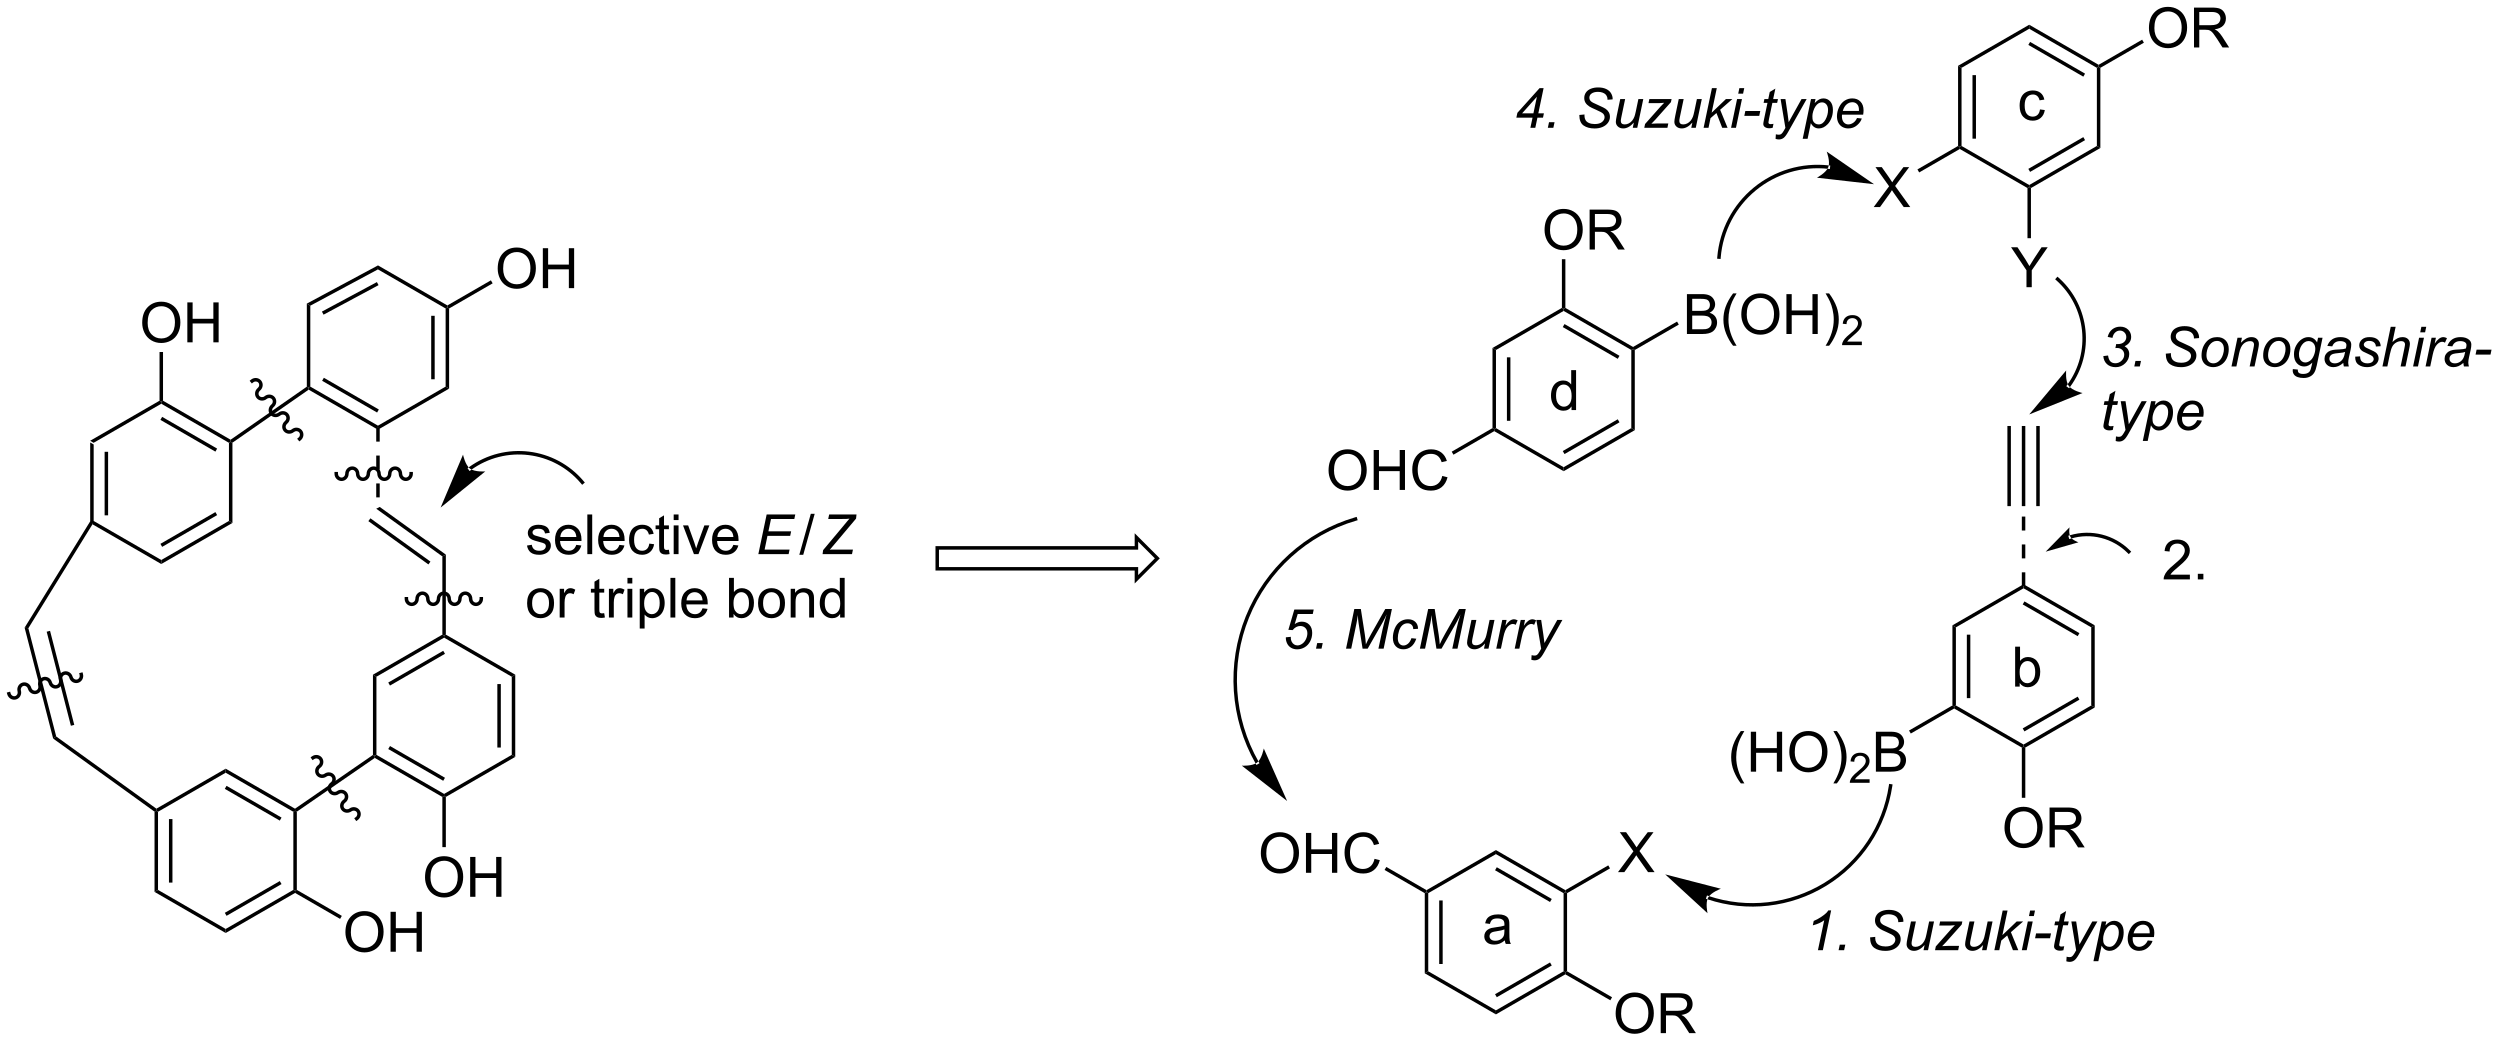 <?xml version="1.0" encoding="UTF-8"?>
<!DOCTYPE svg PUBLIC '-//W3C//DTD SVG 1.0//EN'
          'http://www.w3.org/TR/2001/REC-SVG-20010904/DTD/svg10.dtd'>
<svg stroke-dasharray="none" shape-rendering="auto" xmlns="http://www.w3.org/2000/svg" font-family="'Dialog'" text-rendering="auto" width="984" fill-opacity="1" color-interpolation="auto" color-rendering="auto" preserveAspectRatio="xMidYMid meet" font-size="12px" viewBox="0 0 984 410" fill="black" xmlns:xlink="http://www.w3.org/1999/xlink" stroke="black" image-rendering="auto" stroke-miterlimit="10" stroke-linecap="square" stroke-linejoin="miter" font-style="normal" stroke-width="1" height="410" stroke-dashoffset="0" font-weight="normal" stroke-opacity="1"
><!--Generated by the Batik Graphics2D SVG Generator--><defs id="genericDefs"
  /><g
  ><defs id="defs1"
    ><clipPath clipPathUnits="userSpaceOnUse" id="clipPath1"
      ><path d="M0.706 0.668 L369.445 0.668 L369.445 154.238 L0.706 154.238 L0.706 0.668 Z"
      /></clipPath
      ><clipPath clipPathUnits="userSpaceOnUse" id="clipPath2"
      ><path d="M6.933 571.351 L6.933 720.652 L365.42 720.652 L365.42 571.351 Z"
      /></clipPath
    ></defs
    ><g transform="scale(2.667,2.667) translate(-0.706,-0.668) matrix(1.029,0,0,1.029,-6.426,-587.024)"
    ><path d="M19.866 634.587 L20.366 634.876 L20.366 646.087 L20.116 646.231 L19.866 646.161 ZM21.936 635.927 L21.936 645.036 L22.436 645.036 L22.436 635.927 Z" stroke="none" clip-path="url(#clipPath2)"
    /></g
    ><g transform="matrix(2.743,0,0,2.743,-19.016,-1567.179)"
    ><path d="M20.201 646.569 L20.116 646.231 L20.366 646.087 L30.075 651.693 L30.075 652.27 Z" stroke="none" clip-path="url(#clipPath2)"
    /></g
    ><g transform="matrix(2.743,0,0,2.743,-19.016,-1567.179)"
    ><path d="M30.075 652.27 L30.075 651.693 L39.785 646.087 L40.285 646.376 ZM30.2 649.808 L38.09 645.253 L37.84 644.82 L29.95 649.375 Z" stroke="none" clip-path="url(#clipPath2)"
    /></g
    ><g transform="matrix(2.743,0,0,2.743,-19.016,-1567.179)"
    ><path d="M40.285 646.376 L39.785 646.087 L39.785 634.876 L40.035 634.731 L40.285 634.862 Z" stroke="none" clip-path="url(#clipPath2)"
    /></g
    ><g transform="matrix(2.743,0,0,2.743,-19.016,-1567.179)"
    ><path d="M40.022 634.436 L40.035 634.731 L39.785 634.876 L30.075 629.27 L30.075 628.981 L30.325 628.837 ZM38.09 635.71 L30.2 631.155 L29.95 631.588 L37.84 636.143 Z" stroke="none" clip-path="url(#clipPath2)"
    /></g
    ><g transform="matrix(2.743,0,0,2.743,-19.016,-1567.179)"
    ><path d="M29.825 628.837 L30.075 628.981 L30.075 629.27 L20.366 634.876 L19.866 634.587 Z" stroke="none" clip-path="url(#clipPath2)"
    /></g
    ><g transform="matrix(2.743,0,0,2.743,-19.016,-1567.179)"
    ><path d="M40.285 634.862 L40.035 634.731 L40.022 634.436 L50.959 626.826 L51.209 626.957 L51.221 627.253 Z" stroke="none" clip-path="url(#clipPath2)"
    /></g
    ><g transform="matrix(2.743,0,0,2.743,-19.016,-1567.179)"
    ><path d="M51.221 627.253 L51.209 626.957 L51.459 626.813 L61.168 632.418 L61.168 632.707 L60.918 632.851 ZM53.154 625.978 L61.043 630.533 L61.293 630.1 L53.404 625.545 Z" stroke="none" clip-path="url(#clipPath2)"
    /></g
    ><g transform="matrix(2.743,0,0,2.743,-19.016,-1567.179)"
    ><path d="M61.418 632.851 L61.168 632.707 L61.168 632.418 L70.877 626.813 L71.377 627.101 Z" stroke="none" clip-path="url(#clipPath2)"
    /></g
    ><g transform="matrix(2.743,0,0,2.743,-19.016,-1567.179)"
    ><path d="M71.377 627.101 L70.877 626.813 L70.877 615.601 L71.127 615.457 L71.377 615.601 ZM69.307 625.762 L69.307 616.652 L68.807 616.652 L68.807 625.762 Z" stroke="none" clip-path="url(#clipPath2)"
    /></g
    ><g transform="matrix(2.743,0,0,2.743,-19.016,-1567.179)"
    ><path d="M71.127 615.168 L71.127 615.457 L70.877 615.601 L61.163 609.993 L61.172 609.421 Z" stroke="none" clip-path="url(#clipPath2)"
    /></g
    ><g transform="matrix(2.743,0,0,2.743,-19.016,-1567.179)"
    ><path d="M61.172 609.421 L61.163 609.993 L51.459 615.202 L50.959 614.903 ZM61.014 611.815 L53.125 616.049 L53.361 616.49 L61.25 612.256 Z" stroke="none" clip-path="url(#clipPath2)"
    /></g
    ><g transform="matrix(2.743,0,0,2.743,-19.016,-1567.179)"
    ><path d="M50.959 614.903 L51.459 615.202 L51.459 626.813 L51.209 626.957 L50.959 626.826 Z" stroke="none" clip-path="url(#clipPath2)"
    /></g
    ><g transform="matrix(2.743,0,0,2.743,-19.016,-1567.179)"
    ><path d="M19.866 646.161 L20.116 646.231 L20.201 646.569 L11 661.486 L10.463 661.404 Z" stroke="none" clip-path="url(#clipPath2)"
    /></g
    ><g transform="matrix(2.743,0,0,2.743,-19.016,-1567.179)"
    ><path d="M60.918 632.707 L60.918 634.707 L61.418 634.707 L61.418 632.707 ZM60.918 636.707 L60.918 638.707 L61.418 638.707 L61.418 636.707 ZM60.918 640.707 L60.918 642.707 L61.418 642.707 L61.418 640.707 Z" stroke="none" clip-path="url(#clipPath2)"
    /></g
    ><g transform="matrix(2.743,0,0,2.743,-19.016,-1567.179)"
    ><path d="M60.918 644.335 L61.418 644.079 L70.908 650.921 L70.408 651.177 ZM59.79 646.118 L68.406 652.329 L68.698 651.924 L60.083 645.712 Z" stroke="none" clip-path="url(#clipPath2)"
    /></g
    ><g transform="matrix(2.743,0,0,2.743,-19.016,-1567.179)"
    ><path d="M70.408 651.177 L70.908 650.921 L70.908 662.404 L70.658 662.549 L70.408 662.404 Z" stroke="none" clip-path="url(#clipPath2)"
    /></g
    ><g transform="matrix(2.743,0,0,2.743,-19.016,-1567.179)"
    ><path d="M70.408 662.404 L70.658 662.549 L70.658 662.837 L60.948 668.443 L60.448 668.154 ZM70.533 664.722 L62.643 669.277 L62.893 669.71 L70.783 665.155 Z" stroke="none" clip-path="url(#clipPath2)"
    /></g
    ><g transform="matrix(2.743,0,0,2.743,-19.016,-1567.179)"
    ><path d="M60.448 668.154 L60.948 668.443 L60.948 679.654 L60.698 679.799 L60.448 679.667 Z" stroke="none" clip-path="url(#clipPath2)"
    /></g
    ><g transform="matrix(2.743,0,0,2.743,-19.016,-1567.179)"
    ><path d="M60.71 680.094 L60.698 679.799 L60.948 679.654 L70.658 685.26 L70.658 685.549 L70.408 685.693 ZM62.643 678.82 L70.533 683.375 L70.783 682.942 L62.893 678.387 Z" stroke="none" clip-path="url(#clipPath2)"
    /></g
    ><g transform="matrix(2.743,0,0,2.743,-19.016,-1567.179)"
    ><path d="M70.908 685.693 L70.658 685.549 L70.658 685.26 L80.367 679.654 L80.867 679.943 Z" stroke="none" clip-path="url(#clipPath2)"
    /></g
    ><g transform="matrix(2.743,0,0,2.743,-19.016,-1567.179)"
    ><path d="M80.867 679.943 L80.367 679.654 L80.367 668.443 L80.867 668.154 ZM78.797 678.604 L78.797 669.494 L78.297 669.494 L78.297 678.604 Z" stroke="none" clip-path="url(#clipPath2)"
    /></g
    ><g transform="matrix(2.743,0,0,2.743,-19.016,-1567.179)"
    ><path d="M80.867 668.154 L80.367 668.443 L70.658 662.837 L70.658 662.549 L70.908 662.404 Z" stroke="none" clip-path="url(#clipPath2)"
    /></g
    ><g transform="matrix(2.743,0,0,2.743,-19.016,-1567.179)"
    ><path d="M29.107 687.804 L29.357 687.676 L29.607 687.82 L29.607 699.032 L29.107 699.32 ZM31.177 688.871 L31.177 697.981 L31.677 697.981 L31.677 688.871 Z" stroke="none" clip-path="url(#clipPath2)"
    /></g
    ><g transform="matrix(2.743,0,0,2.743,-19.016,-1567.179)"
    ><path d="M29.107 699.32 L29.607 699.032 L39.316 704.637 L39.316 705.215 Z" stroke="none" clip-path="url(#clipPath2)"
    /></g
    ><g transform="matrix(2.743,0,0,2.743,-19.016,-1567.179)"
    ><path d="M39.316 705.215 L39.316 704.637 L49.026 699.032 L49.276 699.176 L49.276 699.465 ZM39.441 702.752 L47.331 698.197 L47.081 697.764 L39.191 702.319 Z" stroke="none" clip-path="url(#clipPath2)"
    /></g
    ><g transform="matrix(2.743,0,0,2.743,-19.016,-1567.179)"
    ><path d="M49.526 699.032 L49.276 699.176 L49.026 699.032 L49.026 687.82 L49.276 687.676 L49.526 687.807 Z" stroke="none" clip-path="url(#clipPath2)"
    /></g
    ><g transform="matrix(2.743,0,0,2.743,-19.016,-1567.179)"
    ><path d="M49.264 687.38 L49.276 687.676 L49.026 687.82 L39.316 682.215 L39.316 681.637 ZM47.331 688.655 L39.441 684.1 L39.191 684.533 L47.081 689.088 Z" stroke="none" clip-path="url(#clipPath2)"
    /></g
    ><g transform="matrix(2.743,0,0,2.743,-19.016,-1567.179)"
    ><path d="M39.316 681.637 L39.316 682.215 L29.607 687.82 L29.357 687.676 L29.372 687.379 Z" stroke="none" clip-path="url(#clipPath2)"
    /></g
    ><g transform="matrix(2.743,0,0,2.743,-19.016,-1567.179)"
    ><path d="M49.526 687.807 L49.276 687.676 L49.264 687.38 L60.448 679.667 L60.698 679.799 L60.71 680.094 Z" stroke="none" clip-path="url(#clipPath2)"
    /></g
    ><g transform="matrix(2.743,0,0,2.743,-19.016,-1567.179)"
    ><path d="M27.338 617.667 Q27.338 616.24 28.104 615.436 Q28.87 614.628 30.081 614.628 Q30.872 614.628 31.508 615.009 Q32.146 615.386 32.479 616.063 Q32.815 616.74 32.815 617.6 Q32.815 618.472 32.463 619.159 Q32.112 619.847 31.466 620.201 Q30.823 620.555 30.075 620.555 Q29.268 620.555 28.63 620.165 Q27.995 619.771 27.666 619.097 Q27.338 618.42 27.338 617.667 ZM28.12 617.678 Q28.12 618.714 28.674 619.311 Q29.232 619.904 30.073 619.904 Q30.927 619.904 31.479 619.303 Q32.034 618.701 32.034 617.597 Q32.034 616.896 31.797 616.376 Q31.56 615.855 31.104 615.568 Q30.651 615.279 30.083 615.279 Q29.279 615.279 28.698 615.834 Q28.12 616.386 28.12 617.678 ZM33.814 620.456 L33.814 614.73 L34.572 614.73 L34.572 617.081 L37.548 617.081 L37.548 614.73 L38.306 614.73 L38.306 620.456 L37.548 620.456 L37.548 617.756 L34.572 617.756 L34.572 620.456 L33.814 620.456 Z" stroke="none" clip-path="url(#clipPath2)"
    /></g
    ><g transform="matrix(2.743,0,0,2.743,-19.016,-1567.179)"
    ><path d="M30.325 628.837 L30.075 628.981 L29.825 628.837 L29.825 621.848 L30.325 621.848 Z" stroke="none" clip-path="url(#clipPath2)"
    /></g
    ><g transform="matrix(2.743,0,0,2.743,-19.016,-1567.179)"
    ><path d="M78.35 609.893 Q78.35 608.466 79.115 607.661 Q79.881 606.854 81.092 606.854 Q81.883 606.854 82.519 607.234 Q83.157 607.612 83.49 608.289 Q83.826 608.966 83.826 609.825 Q83.826 610.698 83.475 611.385 Q83.123 612.073 82.477 612.427 Q81.834 612.781 81.087 612.781 Q80.279 612.781 79.641 612.39 Q79.006 611.997 78.678 611.323 Q78.35 610.646 78.35 609.893 ZM79.131 609.903 Q79.131 610.94 79.686 611.536 Q80.243 612.13 81.084 612.13 Q81.938 612.13 82.49 611.528 Q83.045 610.927 83.045 609.823 Q83.045 609.122 82.808 608.601 Q82.571 608.08 82.115 607.794 Q81.662 607.505 81.094 607.505 Q80.29 607.505 79.709 608.06 Q79.131 608.612 79.131 609.903 ZM84.825 612.682 L84.825 606.955 L85.583 606.955 L85.583 609.307 L88.559 609.307 L88.559 606.955 L89.317 606.955 L89.317 612.682 L88.559 612.682 L88.559 609.981 L85.583 609.981 L85.583 612.682 L84.825 612.682 Z" stroke="none" clip-path="url(#clipPath2)"
    /></g
    ><g transform="matrix(2.743,0,0,2.743,-19.016,-1567.179)"
    ><path d="M71.377 615.601 L71.127 615.457 L71.127 615.168 L77.374 611.562 L77.624 611.995 Z" stroke="none" clip-path="url(#clipPath2)"
    /></g
    ><g transform="matrix(2.743,0,0,2.743,-19.016,-1567.179)"
    ><path d="M67.921 697.235 Q67.921 695.808 68.686 695.003 Q69.452 694.196 70.663 694.196 Q71.454 694.196 72.09 694.576 Q72.728 694.953 73.061 695.63 Q73.397 696.308 73.397 697.167 Q73.397 698.039 73.046 698.727 Q72.694 699.414 72.048 699.769 Q71.405 700.123 70.658 700.123 Q69.85 700.123 69.212 699.732 Q68.577 699.339 68.249 698.664 Q67.921 697.987 67.921 697.235 ZM68.702 697.245 Q68.702 698.282 69.257 698.878 Q69.814 699.472 70.655 699.472 Q71.509 699.472 72.061 698.87 Q72.616 698.269 72.616 697.164 Q72.616 696.464 72.379 695.943 Q72.142 695.422 71.686 695.136 Q71.233 694.847 70.665 694.847 Q69.861 694.847 69.28 695.401 Q68.702 695.953 68.702 697.245 ZM74.396 700.024 L74.396 694.297 L75.154 694.297 L75.154 696.649 L78.13 696.649 L78.13 694.297 L78.888 694.297 L78.888 700.024 L78.13 700.024 L78.13 697.323 L75.154 697.323 L75.154 700.024 L74.396 700.024 Z" stroke="none" clip-path="url(#clipPath2)"
    /></g
    ><g transform="matrix(2.743,0,0,2.743,-19.016,-1567.179)"
    ><path d="M70.408 685.693 L70.658 685.549 L70.908 685.693 L70.908 692.899 L70.408 692.899 Z" stroke="none" clip-path="url(#clipPath2)"
    /></g
    ><g transform="matrix(2.743,0,0,2.743,-19.016,-1567.179)"
    ><path d="M56.498 705.112 Q56.498 703.685 57.264 702.88 Q58.029 702.073 59.24 702.073 Q60.032 702.073 60.667 702.453 Q61.305 702.831 61.639 703.508 Q61.975 704.185 61.975 705.044 Q61.975 705.917 61.623 706.604 Q61.272 707.292 60.626 707.646 Q59.983 708 59.235 708 Q58.428 708 57.79 707.609 Q57.154 707.216 56.826 706.542 Q56.498 705.865 56.498 705.112 ZM57.279 705.122 Q57.279 706.159 57.834 706.755 Q58.391 707.349 59.233 707.349 Q60.087 707.349 60.639 706.747 Q61.193 706.146 61.193 705.042 Q61.193 704.341 60.956 703.82 Q60.719 703.299 60.264 703.013 Q59.811 702.724 59.243 702.724 Q58.438 702.724 57.858 703.279 Q57.279 703.831 57.279 705.122 ZM62.973 707.901 L62.973 702.174 L63.731 702.174 L63.731 704.526 L66.708 704.526 L66.708 702.174 L67.466 702.174 L67.466 707.901 L66.708 707.901 L66.708 705.201 L63.731 705.201 L63.731 707.901 L62.973 707.901 Z" stroke="none" clip-path="url(#clipPath2)"
    /></g
    ><g transform="matrix(2.743,0,0,2.743,-19.016,-1567.179)"
    ><path d="M49.276 699.465 L49.276 699.176 L49.526 699.032 L55.983 702.76 L55.733 703.193 Z" stroke="none" clip-path="url(#clipPath2)"
    /></g
    ><g transform="matrix(2.743,0,0,2.743,-19.016,-1567.179)"
    ><path d="M29.372 687.379 L29.357 687.676 L29.107 687.804 L14.561 677.319 L15 677.019 Z" stroke="none" clip-path="url(#clipPath2)"
    /></g
    ><g transform="matrix(2.743,0,0,2.743,-19.016,-1567.179)"
    ><path d="M10.463 661.404 L11 661.486 L15 677.019 L14.561 677.319 ZM13.63 661.983 L17.105 675.479 L17.589 675.354 L14.114 661.859 Z" stroke="none" clip-path="url(#clipPath2)"
    /></g
    ><g transform="matrix(2.743,0,0,2.743,-19.016,-1567.179)"
    ><path d="M74.516 638.78 C79.472 635.184 86.364 636.028 90.307 640.712 L90.468 640.904 L90.851 640.582 L90.69 640.391 C86.578 635.505 79.391 634.626 74.222 638.375 L74.02 638.522 L74.313 638.927 L74.516 638.78 ZM70.159 644.17 L73.373 636.576 C73.373 636.576 73.67 638.052 74.369 638.578 C75.068 639.104 76.568 638.982 76.568 638.982 Z" stroke="none" clip-path="url(#clipPath2)"
    /></g
    ><g transform="matrix(2.743,0,0,2.743,-19.016,-1567.179)"
    ><path d="M82.551 649.619 L83.242 649.51 Q83.299 649.927 83.565 650.149 Q83.832 650.369 84.308 650.369 Q84.79 650.369 85.022 650.173 Q85.255 649.976 85.255 649.712 Q85.255 649.476 85.051 649.339 Q84.906 649.246 84.337 649.104 Q83.568 648.91 83.27 648.767 Q82.973 648.625 82.82 648.376 Q82.667 648.125 82.667 647.823 Q82.667 647.546 82.792 647.313 Q82.918 647.077 83.136 646.922 Q83.299 646.801 83.581 646.718 Q83.863 646.635 84.184 646.635 Q84.67 646.635 85.035 646.775 Q85.403 646.914 85.576 647.152 Q85.752 647.39 85.82 647.792 L85.136 647.885 Q85.09 647.567 84.865 647.388 Q84.642 647.209 84.236 647.209 Q83.754 647.209 83.547 647.37 Q83.343 647.528 83.343 647.74 Q83.343 647.877 83.428 647.986 Q83.514 648.097 83.695 648.172 Q83.801 648.211 84.313 648.351 Q85.053 648.547 85.346 648.674 Q85.641 648.801 85.806 649.042 Q85.975 649.282 85.975 649.639 Q85.975 649.989 85.77 650.297 Q85.566 650.605 85.18 650.775 Q84.797 650.944 84.313 650.944 Q83.508 650.944 83.087 650.61 Q82.667 650.276 82.551 649.619 ZM89.626 649.523 L90.348 649.611 Q90.177 650.245 89.714 650.594 Q89.254 650.944 88.537 650.944 Q87.631 650.944 87.1 650.387 Q86.573 649.828 86.573 648.824 Q86.573 647.784 87.108 647.209 Q87.644 646.635 88.498 646.635 Q89.323 646.635 89.846 647.199 Q90.372 647.761 90.372 648.78 Q90.372 648.842 90.369 648.967 L87.294 648.967 Q87.333 649.647 87.678 650.01 Q88.024 650.369 88.539 650.369 Q88.925 650.369 89.197 650.167 Q89.468 649.966 89.626 649.523 ZM87.333 648.392 L89.634 648.392 Q89.587 647.872 89.37 647.613 Q89.036 647.209 88.506 647.209 Q88.024 647.209 87.696 647.533 Q87.367 647.854 87.333 648.392 ZM91.211 650.851 L91.211 645.16 L91.91 645.16 L91.91 650.851 L91.211 650.851 ZM95.814 649.523 L96.536 649.611 Q96.365 650.245 95.902 650.594 Q95.441 650.944 94.724 650.944 Q93.819 650.944 93.288 650.387 Q92.76 649.828 92.76 648.824 Q92.76 647.784 93.296 647.209 Q93.832 646.635 94.686 646.635 Q95.511 646.635 96.034 647.199 Q96.559 647.761 96.559 648.78 Q96.559 648.842 96.557 648.967 L93.482 648.967 Q93.521 649.647 93.865 650.01 Q94.212 650.369 94.727 650.369 Q95.113 650.369 95.384 650.167 Q95.656 649.966 95.814 649.523 ZM93.521 648.392 L95.822 648.392 Q95.775 647.872 95.558 647.613 Q95.224 647.209 94.693 647.209 Q94.212 647.209 93.883 647.533 Q93.555 647.854 93.521 648.392 ZM100.103 649.339 L100.792 649.43 Q100.678 650.139 100.215 650.543 Q99.751 650.944 99.076 650.944 Q98.23 650.944 97.715 650.39 Q97.2 649.836 97.2 648.803 Q97.2 648.136 97.42 647.636 Q97.642 647.134 98.095 646.886 Q98.548 646.635 99.079 646.635 Q99.751 646.635 100.178 646.974 Q100.605 647.313 100.724 647.939 L100.046 648.043 Q99.948 647.629 99.702 647.419 Q99.456 647.209 99.107 647.209 Q98.579 647.209 98.248 647.587 Q97.919 647.965 97.919 648.785 Q97.919 649.616 98.237 649.994 Q98.556 650.369 99.068 650.369 Q99.48 650.369 99.754 650.118 Q100.031 649.865 100.103 649.339 ZM102.914 650.224 L103.015 650.843 Q102.72 650.905 102.487 650.905 Q102.106 650.905 101.897 650.786 Q101.687 650.664 101.602 650.467 Q101.516 650.271 101.516 649.642 L101.516 647.271 L101.004 647.271 L101.004 646.728 L101.516 646.728 L101.516 645.706 L102.212 645.287 L102.212 646.728 L102.914 646.728 L102.914 647.271 L102.212 647.271 L102.212 649.681 Q102.212 649.981 102.249 650.066 Q102.285 650.152 102.368 650.204 Q102.453 650.253 102.608 650.253 Q102.725 650.253 102.914 650.224 ZM103.601 645.962 L103.601 645.16 L104.3 645.16 L104.3 645.962 L103.601 645.962 ZM103.601 650.851 L103.601 646.728 L104.3 646.728 L104.3 650.851 L103.601 650.851 ZM106.508 650.851 L104.94 646.728 L105.678 646.728 L106.563 649.197 Q106.708 649.595 106.827 650.028 Q106.92 649.702 107.088 649.244 L108.004 646.728 L108.721 646.728 L107.16 650.851 L106.508 650.851 ZM112.16 649.523 L112.882 649.611 Q112.712 650.245 112.248 650.594 Q111.788 650.944 111.071 650.944 Q110.165 650.944 109.635 650.387 Q109.107 649.828 109.107 648.824 Q109.107 647.784 109.642 647.209 Q110.178 646.635 111.032 646.635 Q111.858 646.635 112.38 647.199 Q112.906 647.761 112.906 648.78 Q112.906 648.842 112.903 648.967 L109.829 648.967 Q109.867 649.647 110.212 650.01 Q110.558 650.369 111.073 650.369 Q111.459 650.369 111.731 650.167 Q112.002 649.966 112.16 649.523 ZM109.867 648.392 L112.168 648.392 Q112.121 647.872 111.904 647.613 Q111.57 647.209 111.04 647.209 Q110.558 647.209 110.23 647.533 Q109.901 647.854 109.867 648.392 Z" stroke="none" clip-path="url(#clipPath2)"
    /></g
    ><g transform="matrix(2.743,0,0,2.743,-19.016,-1567.179)"
    ><path d="M115.749 650.851 L116.942 645.16 L121.049 645.16 L120.912 645.807 L117.566 645.807 L117.194 647.577 L120.454 647.577 L120.32 648.226 L117.059 648.226 L116.647 650.206 L120.229 650.206 L120.094 650.851 L115.749 650.851 Z" stroke="none" clip-path="url(#clipPath2)"
    /></g
    ><g transform="matrix(2.743,0,0,2.743,-19.016,-1567.179)"
    ><path d="M121.627 650.949 L123.278 645.061 L123.837 645.061 L122.191 650.949 L121.627 650.949 Z" stroke="none" clip-path="url(#clipPath2)"
    /></g
    ><g transform="matrix(2.743,0,0,2.743,-19.016,-1567.179)"
    ><path d="M124.967 650.851 L125.042 650.279 L127.891 646.875 L128.481 646.161 Q128.66 645.944 128.825 645.76 Q128.466 645.804 128.321 645.804 L128.135 645.799 L127.909 645.804 L127.689 645.807 L125.774 645.807 L125.912 645.16 L129.835 645.16 L129.77 645.752 L126.714 649.383 Q126.152 650.053 125.999 650.224 Q126.17 650.201 126.222 650.201 L129.322 650.201 L129.188 650.851 L124.967 650.851 Z" stroke="none" clip-path="url(#clipPath2)"
    /></g
    ><g transform="matrix(2.743,0,0,2.743,-19.016,-1567.179)"
    ><path d="M82.569 657.888 Q82.569 656.744 83.206 656.193 Q83.739 655.735 84.502 655.735 Q85.354 655.735 85.892 656.291 Q86.433 656.848 86.433 657.831 Q86.433 658.625 86.192 659.084 Q85.954 659.539 85.499 659.793 Q85.043 660.044 84.502 660.044 Q83.638 660.044 83.102 659.49 Q82.569 658.933 82.569 657.888 ZM83.288 657.888 Q83.288 658.68 83.633 659.076 Q83.98 659.469 84.502 659.469 Q85.022 659.469 85.367 659.073 Q85.713 658.677 85.713 657.865 Q85.713 657.101 85.367 656.708 Q85.02 656.312 84.502 656.312 Q83.98 656.312 83.633 656.705 Q83.288 657.096 83.288 657.888 ZM87.244 659.951 L87.244 655.828 L87.873 655.828 L87.873 656.452 Q88.114 656.014 88.316 655.875 Q88.52 655.735 88.766 655.735 Q89.118 655.735 89.483 655.96 L89.242 656.607 Q88.986 656.457 88.73 656.457 Q88.502 656.457 88.318 656.594 Q88.137 656.731 88.059 656.977 Q87.943 657.35 87.943 657.792 L87.943 659.951 L87.244 659.951 ZM93.632 659.324 L93.733 659.943 Q93.438 660.005 93.205 660.005 Q92.825 660.005 92.615 659.886 Q92.406 659.764 92.32 659.567 Q92.235 659.371 92.235 658.742 L92.235 656.371 L91.722 656.371 L91.722 655.828 L92.235 655.828 L92.235 654.806 L92.931 654.386 L92.931 655.828 L93.632 655.828 L93.632 656.371 L92.931 656.371 L92.931 658.781 Q92.931 659.081 92.967 659.166 Q93.003 659.252 93.086 659.303 Q93.172 659.353 93.327 659.353 Q93.443 659.353 93.632 659.324 ZM94.309 659.951 L94.309 655.828 L94.938 655.828 L94.938 656.452 Q95.179 656.014 95.38 655.875 Q95.585 655.735 95.831 655.735 Q96.183 655.735 96.548 655.96 L96.307 656.607 Q96.051 656.457 95.794 656.457 Q95.567 656.457 95.383 656.594 Q95.202 656.731 95.124 656.977 Q95.008 657.35 95.008 657.792 L95.008 659.951 L94.309 659.951 ZM96.967 655.062 L96.967 654.26 L97.665 654.26 L97.665 655.062 L96.967 655.062 ZM96.967 659.951 L96.967 655.828 L97.665 655.828 L97.665 659.951 L96.967 659.951 ZM98.73 661.532 L98.73 655.828 L99.367 655.828 L99.367 656.364 Q99.592 656.048 99.874 655.893 Q100.159 655.735 100.563 655.735 Q101.091 655.735 101.494 656.006 Q101.898 656.278 102.103 656.773 Q102.309 657.267 102.309 657.857 Q102.309 658.491 102.082 658.998 Q101.854 659.503 101.422 659.774 Q100.99 660.044 100.511 660.044 Q100.162 660.044 99.885 659.896 Q99.608 659.749 99.429 659.524 L99.429 661.532 L98.73 661.532 ZM99.362 657.911 Q99.362 658.708 99.683 659.089 Q100.006 659.469 100.464 659.469 Q100.93 659.469 101.261 659.076 Q101.595 658.68 101.595 657.854 Q101.595 657.065 101.269 656.674 Q100.946 656.281 100.495 656.281 Q100.05 656.281 99.706 656.7 Q99.362 657.117 99.362 657.911 ZM103.136 659.951 L103.136 654.26 L103.835 654.26 L103.835 659.951 L103.136 659.951 ZM107.739 658.623 L108.461 658.711 Q108.29 659.345 107.827 659.694 Q107.366 660.044 106.649 660.044 Q105.744 660.044 105.213 659.487 Q104.685 658.928 104.685 657.924 Q104.685 656.884 105.221 656.309 Q105.757 655.735 106.611 655.735 Q107.436 655.735 107.959 656.299 Q108.484 656.861 108.484 657.88 Q108.484 657.942 108.482 658.067 L105.407 658.067 Q105.446 658.747 105.79 659.109 Q106.137 659.469 106.652 659.469 Q107.038 659.469 107.309 659.267 Q107.581 659.065 107.739 658.623 ZM105.446 657.492 L107.747 657.492 Q107.7 656.972 107.483 656.713 Q107.149 656.309 106.618 656.309 Q106.137 656.309 105.808 656.633 Q105.48 656.954 105.446 657.492 ZM112.193 659.951 L111.543 659.951 L111.543 654.26 L112.242 654.26 L112.242 656.289 Q112.684 655.735 113.373 655.735 Q113.753 655.735 114.092 655.888 Q114.431 656.04 114.651 656.32 Q114.871 656.597 114.995 656.99 Q115.12 657.381 115.12 657.826 Q115.12 658.887 114.594 659.467 Q114.072 660.044 113.337 660.044 Q112.607 660.044 112.193 659.433 L112.193 659.951 ZM112.185 657.857 Q112.185 658.6 112.387 658.928 Q112.715 659.469 113.28 659.469 Q113.738 659.469 114.072 659.071 Q114.405 658.672 114.405 657.885 Q114.405 657.078 114.084 656.695 Q113.763 656.309 113.311 656.309 Q112.853 656.309 112.519 656.708 Q112.185 657.104 112.185 657.857 ZM115.708 657.888 Q115.708 656.744 116.345 656.193 Q116.878 655.735 117.641 655.735 Q118.493 655.735 119.031 656.291 Q119.572 656.848 119.572 657.831 Q119.572 658.625 119.331 659.084 Q119.093 659.539 118.638 659.793 Q118.182 660.044 117.641 660.044 Q116.777 660.044 116.241 659.49 Q115.708 658.933 115.708 657.888 ZM116.428 657.888 Q116.428 658.68 116.772 659.076 Q117.119 659.469 117.641 659.469 Q118.162 659.469 118.506 659.073 Q118.853 658.677 118.853 657.865 Q118.853 657.101 118.506 656.708 Q118.159 656.312 117.641 656.312 Q117.119 656.312 116.772 656.705 Q116.428 657.096 116.428 657.888 ZM120.391 659.951 L120.391 655.828 L121.02 655.828 L121.02 656.413 Q121.473 655.735 122.332 655.735 Q122.705 655.735 123.015 655.869 Q123.328 656.001 123.484 656.219 Q123.639 656.436 123.701 656.736 Q123.74 656.93 123.74 657.414 L123.74 659.951 L123.041 659.951 L123.041 657.443 Q123.041 657.016 122.958 656.804 Q122.878 656.591 122.671 656.467 Q122.464 656.34 122.184 656.34 Q121.737 656.34 121.413 656.625 Q121.09 656.907 121.09 657.699 L121.09 659.951 L120.391 659.951 ZM127.486 659.951 L127.486 659.43 Q127.095 660.044 126.334 660.044 Q125.84 660.044 125.426 659.772 Q125.014 659.5 124.787 659.014 Q124.559 658.525 124.559 657.893 Q124.559 657.275 124.763 656.773 Q124.97 656.27 125.382 656.004 Q125.793 655.735 126.303 655.735 Q126.676 655.735 126.966 655.893 Q127.258 656.048 127.439 656.302 L127.439 654.26 L128.135 654.26 L128.135 659.951 L127.486 659.951 ZM125.278 657.893 Q125.278 658.685 125.612 659.078 Q125.946 659.469 126.399 659.469 Q126.857 659.469 127.178 659.094 Q127.499 658.719 127.499 657.95 Q127.499 657.104 127.173 656.708 Q126.847 656.312 126.368 656.312 Q125.902 656.312 125.589 656.692 Q125.278 657.073 125.278 657.893 Z" stroke="none" clip-path="url(#clipPath2)"
    /></g
    ><g stroke-linecap="butt" stroke-width="0.5" transform="matrix(2.743,0,0,2.743,-19.016,-1567.179)"
    ><path fill="none" d="M141.418 649.958 L141.418 652.958 L170 652.958 L170 654.458 L173 651.458 L170 648.458 L170 649.958 Z" clip-path="url(#clipPath2)"
    /></g
    ><g transform="matrix(2.743,0,0,2.743,-19.016,-1567.179)"
    ><path d="M211.376 699.5 L211.626 699.356 L211.876 699.5 L211.876 710.712 L211.376 711 ZM213.446 700.551 L213.446 709.661 L213.946 709.661 L213.946 700.551 Z" stroke="none" clip-path="url(#clipPath2)"
    /></g
    ><g transform="matrix(2.743,0,0,2.743,-19.016,-1567.179)"
    ><path d="M211.376 711 L211.876 710.712 L221.586 716.317 L221.586 716.895 Z" stroke="none" clip-path="url(#clipPath2)"
    /></g
    ><g transform="matrix(2.743,0,0,2.743,-19.016,-1567.179)"
    ><path d="M221.586 716.895 L221.586 716.317 L231.295 710.712 L231.545 710.856 L231.545 711.145 ZM221.711 714.432 L229.6 709.877 L229.35 709.444 L221.461 713.999 Z" stroke="none" clip-path="url(#clipPath2)"
    /></g
    ><g transform="matrix(2.743,0,0,2.743,-19.016,-1567.179)"
    ><path d="M231.795 710.712 L231.545 710.856 L231.295 710.712 L231.295 699.5 L231.545 699.356 L231.795 699.5 Z" stroke="none" clip-path="url(#clipPath2)"
    /></g
    ><g transform="matrix(2.743,0,0,2.743,-19.016,-1567.179)"
    ><path d="M231.545 699.067 L231.545 699.356 L231.295 699.5 L221.586 693.895 L221.586 693.317 ZM229.6 700.335 L221.711 695.78 L221.461 696.213 L229.35 700.768 Z" stroke="none" clip-path="url(#clipPath2)"
    /></g
    ><g transform="matrix(2.743,0,0,2.743,-19.016,-1567.179)"
    ><path d="M221.586 693.317 L221.586 693.895 L211.876 699.5 L211.626 699.356 L211.626 699.067 Z" stroke="none" clip-path="url(#clipPath2)"
    /></g
    ><g transform="matrix(2.743,0,0,2.743,-19.016,-1567.179)"
    ><path d="M287.09 661.068 L287.59 661.357 L287.59 672.568 L287.34 672.712 L287.09 672.568 ZM289.16 662.407 L289.16 671.517 L289.66 671.517 L289.66 662.407 Z" stroke="none" clip-path="url(#clipPath2)"
    /></g
    ><g transform="matrix(2.743,0,0,2.743,-19.016,-1567.179)"
    ><path d="M287.34 673.001 L287.34 672.712 L287.59 672.568 L297.299 678.174 L297.299 678.462 L297.049 678.607 Z" stroke="none" clip-path="url(#clipPath2)"
    /></g
    ><g transform="matrix(2.743,0,0,2.743,-19.016,-1567.179)"
    ><path d="M297.549 678.607 L297.299 678.462 L297.299 678.174 L307.009 672.568 L307.509 672.857 ZM297.424 676.288 L305.314 671.734 L305.064 671.301 L297.174 675.856 Z" stroke="none" clip-path="url(#clipPath2)"
    /></g
    ><g transform="matrix(2.743,0,0,2.743,-19.016,-1567.179)"
    ><path d="M307.509 672.857 L307.009 672.568 L307.009 661.357 L307.509 661.068 Z" stroke="none" clip-path="url(#clipPath2)"
    /></g
    ><g transform="matrix(2.743,0,0,2.743,-19.016,-1567.179)"
    ><path d="M307.509 661.068 L307.009 661.357 L297.299 655.751 L297.299 655.462 L297.549 655.318 ZM305.314 662.191 L297.424 657.636 L297.174 658.069 L305.064 662.624 Z" stroke="none" clip-path="url(#clipPath2)"
    /></g
    ><g transform="matrix(2.743,0,0,2.743,-19.016,-1567.179)"
    ><path d="M297.049 655.318 L297.299 655.462 L297.299 655.751 L287.59 661.357 L287.09 661.068 Z" stroke="none" clip-path="url(#clipPath2)"
    /></g
    ><g transform="matrix(2.743,0,0,2.743,-19.016,-1567.179)"
    ><path d="M187.853 693.793 Q187.853 692.366 188.619 691.561 Q189.385 690.754 190.595 690.754 Q191.387 690.754 192.023 691.134 Q192.661 691.511 192.994 692.188 Q193.33 692.866 193.33 693.725 Q193.33 694.597 192.978 695.285 Q192.627 695.972 191.981 696.327 Q191.338 696.681 190.59 696.681 Q189.783 696.681 189.145 696.29 Q188.51 695.897 188.181 695.222 Q187.853 694.545 187.853 693.793 ZM188.635 693.803 Q188.635 694.84 189.189 695.436 Q189.746 696.03 190.588 696.03 Q191.442 696.03 191.994 695.428 Q192.548 694.827 192.548 693.722 Q192.548 693.022 192.312 692.501 Q192.075 691.98 191.619 691.694 Q191.166 691.405 190.598 691.405 Q189.793 691.405 189.213 691.959 Q188.635 692.511 188.635 693.803 ZM194.328 696.582 L194.328 690.855 L195.086 690.855 L195.086 693.207 L198.063 693.207 L198.063 690.855 L198.821 690.855 L198.821 696.582 L198.063 696.582 L198.063 693.881 L195.086 693.881 L195.086 696.582 L194.328 696.582 ZM204.168 694.574 L204.926 694.764 Q204.689 695.699 204.069 696.191 Q203.45 696.681 202.556 696.681 Q201.629 696.681 201.048 696.303 Q200.47 695.926 200.166 695.212 Q199.864 694.496 199.864 693.676 Q199.864 692.78 200.205 692.116 Q200.548 691.449 201.179 691.102 Q201.809 690.756 202.567 690.756 Q203.426 690.756 204.012 691.194 Q204.598 691.631 204.83 692.426 L204.082 692.6 Q203.885 691.975 203.504 691.691 Q203.127 691.405 202.551 691.405 Q201.892 691.405 201.447 691.722 Q201.004 692.038 200.825 692.571 Q200.645 693.105 200.645 693.67 Q200.645 694.402 200.858 694.946 Q201.072 695.491 201.52 695.761 Q201.97 696.03 202.494 696.03 Q203.129 696.03 203.569 695.663 Q204.012 695.295 204.168 694.574 Z" stroke="none" clip-path="url(#clipPath2)"
    /></g
    ><g transform="matrix(2.743,0,0,2.743,-19.016,-1567.179)"
    ><path d="M211.626 699.067 L211.626 699.356 L211.376 699.5 L205.608 696.17 L205.858 695.737 Z" stroke="none" clip-path="url(#clipPath2)"
    /></g
    ><g transform="matrix(2.743,0,0,2.743,-19.016,-1567.179)"
    ><path d="M238.766 716.791 Q238.766 715.364 239.532 714.56 Q240.298 713.752 241.508 713.752 Q242.3 713.752 242.936 714.132 Q243.574 714.51 243.907 715.187 Q244.243 715.864 244.243 716.724 Q244.243 717.596 243.891 718.284 Q243.54 718.971 242.894 719.325 Q242.251 719.679 241.503 719.679 Q240.696 719.679 240.058 719.289 Q239.423 718.895 239.094 718.221 Q238.766 717.544 238.766 716.791 ZM239.548 716.802 Q239.548 717.838 240.102 718.435 Q240.66 719.028 241.501 719.028 Q242.355 719.028 242.907 718.427 Q243.462 717.825 243.462 716.721 Q243.462 716.02 243.225 715.5 Q242.988 714.979 242.532 714.692 Q242.079 714.403 241.511 714.403 Q240.706 714.403 240.126 714.958 Q239.548 715.51 239.548 716.802 ZM245.231 719.58 L245.231 713.854 L247.77 713.854 Q248.536 713.854 248.934 714.007 Q249.333 714.161 249.57 714.552 Q249.809 714.942 249.809 715.416 Q249.809 716.026 249.413 716.445 Q249.02 716.862 248.195 716.974 Q248.497 717.119 248.653 717.26 Q248.984 717.565 249.281 718.02 L250.278 719.58 L249.325 719.58 L248.567 718.388 Q248.234 717.872 248.018 717.599 Q247.804 717.325 247.635 717.216 Q247.465 717.106 247.288 717.065 Q247.161 717.036 246.867 717.036 L245.989 717.036 L245.989 719.58 L245.231 719.58 ZM245.989 716.38 L247.617 716.38 Q248.137 716.38 248.429 716.273 Q248.723 716.166 248.874 715.929 Q249.028 715.692 249.028 715.416 Q249.028 715.01 248.731 714.75 Q248.437 714.487 247.802 714.487 L245.989 714.487 L245.989 716.38 Z" stroke="none" clip-path="url(#clipPath2)"
    /></g
    ><g transform="matrix(2.743,0,0,2.743,-19.016,-1567.179)"
    ><path d="M231.545 711.145 L231.545 710.856 L231.795 710.712 L238.251 714.439 L238.001 714.872 Z" stroke="none" clip-path="url(#clipPath2)"
    /></g
    ><g transform="matrix(2.743,0,0,2.743,-19.016,-1567.179)"
    ><path d="M239.102 696.482 L241.316 693.497 L239.363 690.755 L240.266 690.755 L241.305 692.224 Q241.628 692.68 241.766 692.927 Q241.956 692.615 242.219 692.273 L243.37 690.755 L244.196 690.755 L242.183 693.453 L244.352 696.482 L243.415 696.482 L241.972 694.437 Q241.852 694.263 241.722 694.055 Q241.532 694.367 241.449 694.484 L240.011 696.482 L239.102 696.482 Z" stroke="none" clip-path="url(#clipPath2)"
    /></g
    ><g transform="matrix(2.743,0,0,2.743,-19.016,-1567.179)"
    ><path d="M231.795 699.5 L231.545 699.356 L231.545 699.067 L237.706 695.511 L237.956 695.944 Z" stroke="none" clip-path="url(#clipPath2)"
    /></g
    ><g transform="matrix(2.743,0,0,2.743,-19.016,-1567.179)"
    ><path d="M256.73 683.746 Q256.147 683.012 255.743 682.028 Q255.342 681.041 255.342 679.986 Q255.342 679.056 255.644 678.205 Q255.995 677.218 256.73 676.236 L257.233 676.236 Q256.761 677.049 256.608 677.398 Q256.37 677.937 256.233 678.523 Q256.066 679.252 256.066 679.991 Q256.066 681.869 257.233 683.746 L256.73 683.746 ZM258.162 682.062 L258.162 676.335 L258.92 676.335 L258.92 678.687 L261.897 678.687 L261.897 676.335 L262.654 676.335 L262.654 682.062 L261.897 682.062 L261.897 679.361 L258.92 679.361 L258.92 682.062 L258.162 682.062 ZM263.687 679.273 Q263.687 677.846 264.452 677.041 Q265.218 676.234 266.429 676.234 Q267.221 676.234 267.856 676.614 Q268.494 676.991 268.827 677.668 Q269.163 678.346 269.163 679.205 Q269.163 680.077 268.812 680.765 Q268.46 681.452 267.815 681.806 Q267.171 682.16 266.424 682.16 Q265.617 682.16 264.979 681.77 Q264.343 681.377 264.015 680.702 Q263.687 680.025 263.687 679.273 ZM264.468 679.283 Q264.468 680.319 265.023 680.916 Q265.58 681.51 266.421 681.51 Q267.276 681.51 267.827 680.908 Q268.382 680.306 268.382 679.202 Q268.382 678.502 268.145 677.981 Q267.908 677.46 267.452 677.174 Q266.999 676.885 266.432 676.885 Q265.627 676.885 265.046 677.439 Q264.468 677.991 264.468 679.283 ZM270.511 683.746 L270.006 683.746 Q271.175 681.869 271.175 679.991 Q271.175 679.257 271.006 678.533 Q270.873 677.947 270.636 677.408 Q270.483 677.056 270.006 676.236 L270.511 676.236 Q271.245 677.218 271.597 678.205 Q271.897 679.056 271.897 679.986 Q271.897 681.041 271.493 682.028 Q271.089 683.012 270.511 683.746 Z" stroke="none" clip-path="url(#clipPath2)"
    /></g
    ><g transform="matrix(2.743,0,0,2.743,-19.016,-1567.179)"
    ><path d="M275.207 683.154 L275.207 683.662 L272.367 683.662 Q272.361 683.47 272.43 683.294 Q272.537 683.005 272.776 682.724 Q273.016 682.443 273.467 682.074 Q274.166 681.5 274.412 681.164 Q274.658 680.828 274.658 680.529 Q274.658 680.216 274.434 680.001 Q274.211 679.785 273.85 679.785 Q273.469 679.785 273.24 680.013 Q273.012 680.242 273.01 680.646 L272.467 680.591 Q272.524 679.984 272.887 679.668 Q273.25 679.349 273.861 679.349 Q274.481 679.349 274.84 679.693 Q275.201 680.035 275.201 680.54 Q275.201 680.798 275.096 681.048 Q274.99 681.296 274.744 681.572 Q274.5 681.847 273.932 682.328 Q273.457 682.726 273.322 682.869 Q273.188 683.011 273.1 683.154 L275.207 683.154 Z" stroke="none" clip-path="url(#clipPath2)"
    /></g
    ><g transform="matrix(2.743,0,0,2.743,-19.016,-1567.179)"
    ><path d="M276.109 682.062 L276.109 676.335 L278.257 676.335 Q278.913 676.335 279.309 676.51 Q279.707 676.681 279.932 677.043 Q280.155 677.405 280.155 677.799 Q280.155 678.166 279.955 678.491 Q279.757 678.814 279.356 679.015 Q279.874 679.166 280.153 679.533 Q280.434 679.9 280.434 680.4 Q280.434 680.804 280.262 681.15 Q280.093 681.494 279.843 681.681 Q279.593 681.869 279.215 681.965 Q278.84 682.062 278.293 682.062 L276.109 682.062 ZM276.866 678.741 L278.106 678.741 Q278.609 678.741 278.827 678.674 Q279.116 678.588 279.262 678.39 Q279.411 678.189 279.411 677.89 Q279.411 677.603 279.273 677.387 Q279.137 677.171 278.882 677.09 Q278.629 677.01 278.012 677.01 L276.866 677.01 L276.866 678.741 ZM276.866 681.385 L278.293 681.385 Q278.661 681.385 278.809 681.359 Q279.07 681.312 279.244 681.202 Q279.421 681.093 279.533 680.885 Q279.648 680.674 279.648 680.4 Q279.648 680.08 279.484 679.846 Q279.32 679.609 279.028 679.512 Q278.739 679.416 278.192 679.416 L276.866 679.416 L276.866 681.385 Z" stroke="none" clip-path="url(#clipPath2)"
    /></g
    ><g transform="matrix(2.743,0,0,2.743,-19.016,-1567.179)"
    ><path d="M287.09 672.568 L287.34 672.712 L287.34 673.001 L281.116 676.594 L280.866 676.161 Z" stroke="none" clip-path="url(#clipPath2)"
    /></g
    ><g transform="matrix(2.743,0,0,2.743,-19.016,-1567.179)"
    ><path d="M294.562 690.147 Q294.562 688.72 295.328 687.915 Q296.094 687.108 297.305 687.108 Q298.096 687.108 298.732 687.488 Q299.37 687.866 299.703 688.543 Q300.039 689.22 300.039 690.079 Q300.039 690.952 299.687 691.639 Q299.336 692.327 298.69 692.681 Q298.047 693.035 297.299 693.035 Q296.492 693.035 295.854 692.644 Q295.219 692.251 294.891 691.577 Q294.562 690.899 294.562 690.147 ZM295.344 690.157 Q295.344 691.194 295.898 691.79 Q296.456 692.384 297.297 692.384 Q298.151 692.384 298.703 691.782 Q299.258 691.181 299.258 690.077 Q299.258 689.376 299.021 688.855 Q298.784 688.334 298.328 688.048 Q297.875 687.759 297.307 687.759 Q296.502 687.759 295.922 688.314 Q295.344 688.866 295.344 690.157 ZM301.027 692.936 L301.027 687.209 L303.566 687.209 Q304.332 687.209 304.73 687.363 Q305.129 687.517 305.366 687.907 Q305.605 688.298 305.605 688.772 Q305.605 689.381 305.21 689.801 Q304.816 690.217 303.991 690.329 Q304.293 690.475 304.449 690.616 Q304.78 690.92 305.077 691.376 L306.074 692.936 L305.121 692.936 L304.363 691.743 Q304.03 691.228 303.814 690.954 Q303.6 690.681 303.431 690.571 Q303.262 690.462 303.085 690.42 Q302.957 690.392 302.663 690.392 L301.785 690.392 L301.785 692.936 L301.027 692.936 ZM301.785 689.736 L303.413 689.736 Q303.933 689.736 304.225 689.629 Q304.519 689.522 304.671 689.285 Q304.824 689.048 304.824 688.772 Q304.824 688.366 304.527 688.105 Q304.233 687.842 303.598 687.842 L301.785 687.842 L301.785 689.736 Z" stroke="none" clip-path="url(#clipPath2)"
    /></g
    ><g transform="matrix(2.743,0,0,2.743,-19.016,-1567.179)"
    ><path d="M297.049 678.607 L297.299 678.462 L297.549 678.607 L297.549 685.812 L297.049 685.812 Z" stroke="none" clip-path="url(#clipPath2)"
    /></g
    ><g transform="matrix(2.743,0,0,2.743,-19.016,-1567.179)"
    ><path d="M297.549 655.462 L297.549 653.462 L297.049 653.462 L297.049 655.462 ZM297.549 651.462 L297.549 649.462 L297.049 649.462 L297.049 651.462 ZM297.549 647.462 L297.549 645.462 L297.049 645.462 L297.049 647.462 Z" stroke="none" clip-path="url(#clipPath2)"
    /></g
    ><g transform="matrix(2.743,0,0,2.743,-19.016,-1567.179)"
    ><path d="M297.549 643.963 L297.049 643.963 L297.049 632.463 L297.549 632.463 ZM295.479 643.963 L295.479 632.463 L294.979 632.463 L294.979 643.963 ZM299.619 643.963 L299.619 632.463 L299.119 632.463 L299.119 643.963 Z" stroke="none" clip-path="url(#clipPath2)"
    /></g
    ><g transform="matrix(2.743,0,0,2.743,-19.016,-1567.179)"
    ><path d="M287.9 580.782 L288.4 581.071 L288.4 592.282 L288.15 592.426 L287.9 592.282 ZM289.97 582.121 L289.97 591.231 L290.47 591.231 L290.47 582.121 Z" stroke="none" clip-path="url(#clipPath2)"
    /></g
    ><g transform="matrix(2.743,0,0,2.743,-19.016,-1567.179)"
    ><path d="M288.15 592.715 L288.15 592.426 L288.4 592.282 L298.109 597.888 L298.109 598.176 L297.859 598.321 Z" stroke="none" clip-path="url(#clipPath2)"
    /></g
    ><g transform="matrix(2.743,0,0,2.743,-19.016,-1567.179)"
    ><path d="M298.359 598.321 L298.109 598.176 L298.109 597.888 L307.818 592.282 L308.318 592.571 ZM298.234 596.002 L306.123 591.447 L305.873 591.014 L297.984 595.569 Z" stroke="none" clip-path="url(#clipPath2)"
    /></g
    ><g transform="matrix(2.743,0,0,2.743,-19.016,-1567.179)"
    ><path d="M308.318 592.571 L307.818 592.282 L307.818 581.071 L308.068 580.926 L308.318 581.071 Z" stroke="none" clip-path="url(#clipPath2)"
    /></g
    ><g transform="matrix(2.743,0,0,2.743,-19.016,-1567.179)"
    ><path d="M308.068 580.638 L308.068 580.926 L307.818 581.071 L298.109 575.465 L298.109 574.888 ZM306.123 581.905 L298.234 577.35 L297.984 577.783 L305.873 582.338 Z" stroke="none" clip-path="url(#clipPath2)"
    /></g
    ><g transform="matrix(2.743,0,0,2.743,-19.016,-1567.179)"
    ><path d="M298.109 574.888 L298.109 575.465 L288.4 581.071 L287.9 580.782 Z" stroke="none" clip-path="url(#clipPath2)"
    /></g
    ><g transform="matrix(2.743,0,0,2.743,-19.016,-1567.179)"
    ><path d="M275.791 601.051 L278.004 598.066 L276.051 595.324 L276.955 595.324 L277.994 596.793 Q278.317 597.248 278.455 597.496 Q278.645 597.183 278.908 596.842 L280.059 595.324 L280.884 595.324 L278.871 598.022 L281.041 601.051 L280.103 601.051 L278.661 599.006 Q278.541 598.832 278.411 598.623 Q278.22 598.936 278.137 599.053 L276.7 601.051 L275.791 601.051 Z" stroke="none" clip-path="url(#clipPath2)"
    /></g
    ><g transform="matrix(2.743,0,0,2.743,-19.016,-1567.179)"
    ><path d="M287.9 592.282 L288.15 592.426 L288.15 592.715 L282.32 596.081 L282.07 595.648 Z" stroke="none" clip-path="url(#clipPath2)"
    /></g
    ><g transform="matrix(2.743,0,0,2.743,-19.016,-1567.179)"
    ><path d="M297.716 612.55 L297.716 610.123 L295.508 606.823 L296.43 606.823 L297.56 608.55 Q297.872 609.034 298.14 609.519 Q298.398 609.068 298.765 608.506 L299.875 606.823 L300.758 606.823 L298.474 610.123 L298.474 612.55 L297.716 612.55 Z" stroke="none" clip-path="url(#clipPath2)"
    /></g
    ><g transform="matrix(2.743,0,0,2.743,-19.016,-1567.179)"
    ><path d="M297.859 598.321 L298.109 598.176 L298.359 598.321 L298.359 605.516 L297.859 605.516 Z" stroke="none" clip-path="url(#clipPath2)"
    /></g
    ><g transform="matrix(2.743,0,0,2.743,-19.016,-1567.179)"
    ><path d="M315.29 575.363 Q315.29 573.936 316.055 573.131 Q316.821 572.323 318.032 572.323 Q318.824 572.323 319.459 572.704 Q320.097 573.081 320.43 573.758 Q320.766 574.436 320.766 575.295 Q320.766 576.167 320.415 576.855 Q320.063 577.542 319.417 577.896 Q318.774 578.251 318.027 578.251 Q317.219 578.251 316.581 577.86 Q315.946 577.467 315.618 576.792 Q315.29 576.115 315.29 575.363 ZM316.071 575.373 Q316.071 576.409 316.626 577.006 Q317.183 577.6 318.024 577.6 Q318.878 577.6 319.43 576.998 Q319.985 576.396 319.985 575.292 Q319.985 574.592 319.748 574.071 Q319.511 573.55 319.055 573.264 Q318.602 572.975 318.034 572.975 Q317.23 572.975 316.649 573.529 Q316.071 574.081 316.071 575.373 ZM321.755 578.152 L321.755 572.425 L324.294 572.425 Q325.059 572.425 325.458 572.579 Q325.856 572.732 326.093 573.123 Q326.333 573.514 326.333 573.988 Q326.333 574.597 325.937 575.016 Q325.544 575.433 324.718 575.545 Q325.02 575.691 325.176 575.831 Q325.507 576.136 325.804 576.592 L326.801 578.152 L325.848 578.152 L325.091 576.959 Q324.757 576.443 324.541 576.17 Q324.327 575.896 324.158 575.787 Q323.989 575.678 323.812 575.636 Q323.684 575.607 323.39 575.607 L322.512 575.607 L322.512 578.152 L321.755 578.152 ZM322.512 574.951 L324.14 574.951 Q324.661 574.951 324.952 574.844 Q325.247 574.738 325.398 574.501 Q325.551 574.264 325.551 573.988 Q325.551 573.581 325.255 573.321 Q324.96 573.058 324.325 573.058 L322.512 573.058 L322.512 574.951 Z" stroke="none" clip-path="url(#clipPath2)"
    /></g
    ><g transform="matrix(2.743,0,0,2.743,-19.016,-1567.179)"
    ><path d="M308.318 581.071 L308.068 580.926 L308.068 580.638 L314.315 577.031 L314.565 577.464 Z" stroke="none" clip-path="url(#clipPath2)"
    /></g
    ><g transform="matrix(2.743,0,0,2.743,-19.016,-1567.179)"
    ><path d="M221.094 621.27 L221.594 621.559 L221.594 632.77 L221.344 632.915 L221.094 632.77 ZM223.164 622.61 L223.164 631.72 L223.664 631.72 L223.664 622.61 Z" stroke="none" clip-path="url(#clipPath2)"
    /></g
    ><g transform="matrix(2.743,0,0,2.743,-19.016,-1567.179)"
    ><path d="M221.344 633.203 L221.344 632.915 L221.594 632.77 L231.303 638.376 L231.303 638.953 Z" stroke="none" clip-path="url(#clipPath2)"
    /></g
    ><g transform="matrix(2.743,0,0,2.743,-19.016,-1567.179)"
    ><path d="M231.303 638.953 L231.303 638.376 L241.012 632.77 L241.512 633.059 ZM231.428 636.491 L239.317 631.936 L239.067 631.503 L231.178 636.058 Z" stroke="none" clip-path="url(#clipPath2)"
    /></g
    ><g transform="matrix(2.743,0,0,2.743,-19.016,-1567.179)"
    ><path d="M241.512 633.059 L241.012 632.77 L241.012 621.559 L241.262 621.415 L241.512 621.559 Z" stroke="none" clip-path="url(#clipPath2)"
    /></g
    ><g transform="matrix(2.743,0,0,2.743,-19.016,-1567.179)"
    ><path d="M241.262 621.126 L241.262 621.415 L241.012 621.559 L231.303 615.953 L231.303 615.665 L231.553 615.52 ZM239.317 622.393 L231.428 617.838 L231.178 618.271 L239.067 622.826 Z" stroke="none" clip-path="url(#clipPath2)"
    /></g
    ><g transform="matrix(2.743,0,0,2.743,-19.016,-1567.179)"
    ><path d="M231.053 615.52 L231.303 615.665 L231.303 615.953 L221.594 621.559 L221.094 621.27 Z" stroke="none" clip-path="url(#clipPath2)"
    /></g
    ><g transform="matrix(2.743,0,0,2.743,-19.016,-1567.179)"
    ><path d="M248.994 619.265 L248.994 613.539 L251.143 613.539 Q251.799 613.539 252.195 613.713 Q252.593 613.885 252.817 614.247 Q253.041 614.609 253.041 615.002 Q253.041 615.37 252.84 615.695 Q252.643 616.018 252.241 616.218 Q252.76 616.37 253.038 616.737 Q253.32 617.104 253.32 617.604 Q253.32 618.008 253.148 618.354 Q252.978 618.698 252.728 618.885 Q252.478 619.073 252.101 619.169 Q251.726 619.265 251.179 619.265 L248.994 619.265 ZM249.752 615.945 L250.991 615.945 Q251.494 615.945 251.713 615.877 Q252.002 615.791 252.148 615.593 Q252.296 615.393 252.296 615.093 Q252.296 614.807 252.158 614.591 Q252.023 614.375 251.768 614.294 Q251.515 614.213 250.898 614.213 L249.752 614.213 L249.752 615.945 ZM249.752 618.588 L251.179 618.588 Q251.546 618.588 251.695 618.562 Q251.955 618.515 252.13 618.406 Q252.306 618.297 252.418 618.088 Q252.533 617.877 252.533 617.604 Q252.533 617.284 252.369 617.049 Q252.205 616.812 251.913 616.716 Q251.624 616.62 251.077 616.62 L249.752 616.62 L249.752 618.588 ZM255.616 620.95 Q255.033 620.216 254.63 619.231 Q254.228 618.245 254.228 617.19 Q254.228 616.26 254.53 615.409 Q254.882 614.422 255.616 613.44 L256.119 613.44 Q255.648 614.252 255.494 614.601 Q255.257 615.14 255.119 615.726 Q254.952 616.455 254.952 617.195 Q254.952 619.073 256.119 620.95 L255.616 620.95 ZM256.796 616.476 Q256.796 615.049 257.562 614.245 Q258.327 613.437 259.538 613.437 Q260.33 613.437 260.965 613.817 Q261.603 614.195 261.937 614.872 Q262.273 615.549 262.273 616.409 Q262.273 617.281 261.921 617.968 Q261.57 618.656 260.924 619.01 Q260.281 619.364 259.533 619.364 Q258.726 619.364 258.088 618.974 Q257.452 618.58 257.124 617.906 Q256.796 617.229 256.796 616.476 ZM257.577 616.487 Q257.577 617.523 258.132 618.12 Q258.689 618.713 259.531 618.713 Q260.385 618.713 260.937 618.112 Q261.491 617.51 261.491 616.406 Q261.491 615.705 261.254 615.185 Q261.017 614.664 260.562 614.377 Q260.109 614.088 259.541 614.088 Q258.736 614.088 258.156 614.643 Q257.577 615.195 257.577 616.487 ZM263.271 619.265 L263.271 613.539 L264.029 613.539 L264.029 615.89 L267.006 615.89 L267.006 613.539 L267.764 613.539 L267.764 619.265 L267.006 619.265 L267.006 616.565 L264.029 616.565 L264.029 619.265 L263.271 619.265 ZM269.398 620.95 L268.892 620.95 Q270.062 619.073 270.062 617.195 Q270.062 616.461 269.892 615.737 Q269.76 615.151 269.523 614.612 Q269.369 614.26 268.892 613.44 L269.398 613.44 Q270.132 614.422 270.484 615.409 Q270.783 616.26 270.783 617.19 Q270.783 618.245 270.379 619.231 Q269.976 620.216 269.398 620.95 Z" stroke="none" clip-path="url(#clipPath2)"
    /></g
    ><g transform="matrix(2.743,0,0,2.743,-19.016,-1567.179)"
    ><path d="M274.094 620.357 L274.094 620.865 L271.254 620.865 Q271.248 620.674 271.316 620.498 Q271.424 620.209 271.662 619.928 Q271.902 619.646 272.353 619.277 Q273.053 618.703 273.299 618.367 Q273.545 618.031 273.545 617.732 Q273.545 617.42 273.32 617.205 Q273.098 616.988 272.736 616.988 Q272.355 616.988 272.127 617.217 Q271.898 617.445 271.896 617.85 L271.353 617.795 Q271.41 617.188 271.773 616.871 Q272.137 616.553 272.748 616.553 Q273.367 616.553 273.726 616.896 Q274.088 617.238 274.088 617.744 Q274.088 618.002 273.982 618.252 Q273.877 618.5 273.631 618.775 Q273.387 619.051 272.818 619.531 Q272.344 619.93 272.209 620.072 Q272.074 620.215 271.986 620.357 L274.094 620.357 Z" stroke="none" clip-path="url(#clipPath2)"
    /></g
    ><g transform="matrix(2.743,0,0,2.743,-19.016,-1567.179)"
    ><path d="M241.512 621.559 L241.262 621.415 L241.262 621.126 L247.577 617.48 L247.827 617.913 Z" stroke="none" clip-path="url(#clipPath2)"
    /></g
    ><g transform="matrix(2.743,0,0,2.743,-19.016,-1567.179)"
    ><path d="M228.566 604.352 Q228.566 602.925 229.332 602.12 Q230.097 601.313 231.308 601.313 Q232.1 601.313 232.735 601.693 Q233.373 602.071 233.707 602.748 Q234.043 603.425 234.043 604.284 Q234.043 605.157 233.691 605.844 Q233.34 606.532 232.694 606.886 Q232.05 607.24 231.303 607.24 Q230.496 607.24 229.858 606.849 Q229.222 606.456 228.894 605.782 Q228.566 605.105 228.566 604.352 ZM229.347 604.362 Q229.347 605.399 229.902 605.995 Q230.459 606.589 231.3 606.589 Q232.155 606.589 232.707 605.987 Q233.261 605.386 233.261 604.282 Q233.261 603.581 233.024 603.06 Q232.787 602.539 232.332 602.253 Q231.879 601.964 231.311 601.964 Q230.506 601.964 229.925 602.519 Q229.347 603.071 229.347 604.362 ZM235.031 607.141 L235.031 601.414 L237.57 601.414 Q238.336 601.414 238.734 601.568 Q239.132 601.722 239.369 602.112 Q239.609 602.503 239.609 602.977 Q239.609 603.586 239.213 604.005 Q238.82 604.422 237.994 604.534 Q238.297 604.68 238.453 604.821 Q238.784 605.125 239.08 605.581 L240.078 607.141 L239.125 607.141 L238.367 605.948 Q238.034 605.433 237.817 605.159 Q237.604 604.886 237.435 604.776 Q237.265 604.667 237.088 604.625 Q236.961 604.597 236.666 604.597 L235.789 604.597 L235.789 607.141 L235.031 607.141 ZM235.789 603.94 L237.416 603.94 Q237.937 603.94 238.229 603.834 Q238.523 603.727 238.674 603.49 Q238.828 603.253 238.828 602.977 Q238.828 602.571 238.531 602.31 Q238.237 602.047 237.601 602.047 L235.789 602.047 L235.789 603.94 Z" stroke="none" clip-path="url(#clipPath2)"
    /></g
    ><g transform="matrix(2.743,0,0,2.743,-19.016,-1567.179)"
    ><path d="M231.553 615.52 L231.303 615.665 L231.053 615.52 L231.053 608.533 L231.553 608.533 Z" stroke="none" clip-path="url(#clipPath2)"
    /></g
    ><g transform="matrix(2.743,0,0,2.743,-19.016,-1567.179)"
    ><path d="M197.57 638.85 Q197.57 637.423 198.336 636.618 Q199.102 635.811 200.313 635.811 Q201.104 635.811 201.74 636.191 Q202.378 636.569 202.711 637.246 Q203.047 637.923 203.047 638.782 Q203.047 639.655 202.695 640.342 Q202.344 641.03 201.698 641.384 Q201.055 641.738 200.307 641.738 Q199.5 641.738 198.862 641.347 Q198.227 640.954 197.899 640.28 Q197.57 639.603 197.57 638.85 ZM198.352 638.861 Q198.352 639.897 198.906 640.493 Q199.464 641.087 200.305 641.087 Q201.159 641.087 201.711 640.486 Q202.266 639.884 202.266 638.78 Q202.266 638.079 202.029 637.558 Q201.792 637.038 201.336 636.751 Q200.883 636.462 200.315 636.462 Q199.511 636.462 198.93 637.017 Q198.352 637.569 198.352 638.861 ZM204.046 641.639 L204.046 635.913 L204.804 635.913 L204.804 638.264 L207.78 638.264 L207.78 635.913 L208.538 635.913 L208.538 641.639 L207.78 641.639 L207.78 638.939 L204.804 638.939 L204.804 641.639 L204.046 641.639 ZM213.886 639.631 L214.643 639.821 Q214.406 640.756 213.787 641.249 Q213.167 641.738 212.274 641.738 Q211.346 641.738 210.766 641.361 Q210.188 640.983 209.883 640.269 Q209.581 639.553 209.581 638.733 Q209.581 637.837 209.922 637.173 Q210.266 636.506 210.896 636.16 Q211.526 635.814 212.284 635.814 Q213.143 635.814 213.729 636.251 Q214.315 636.689 214.547 637.483 L213.8 637.657 Q213.602 637.032 213.221 636.749 Q212.844 636.462 212.268 636.462 Q211.609 636.462 211.164 636.78 Q210.721 637.095 210.542 637.629 Q210.362 638.163 210.362 638.728 Q210.362 639.459 210.576 640.004 Q210.789 640.548 211.237 640.819 Q211.688 641.087 212.211 641.087 Q212.846 641.087 213.287 640.72 Q213.729 640.353 213.886 639.631 Z" stroke="none" clip-path="url(#clipPath2)"
    /></g
    ><g transform="matrix(2.743,0,0,2.743,-19.016,-1567.179)"
    ><path d="M221.094 632.77 L221.344 632.915 L221.344 633.203 L215.491 636.583 L215.241 636.15 Z" stroke="none" clip-path="url(#clipPath2)"
    /></g
    ><g transform="matrix(2.743,0,0,2.743,-19.016,-1567.179)"
    ><path d="M251.951 700.383 C257.64 702.282 263.877 701.57 268.99 698.437 C274.105 695.304 277.572 690.071 278.465 684.14 L278.502 683.893 L278.007 683.819 L277.97 684.066 C277.1 689.851 273.717 694.955 268.729 698.01 C263.741 701.066 257.658 701.761 252.109 699.909 L251.872 699.83 L251.714 700.304 L251.951 700.383 ZM245.879 696.805 L253.863 698.866 C253.863 698.866 252.448 699.377 252.03 700.146 C251.613 700.915 251.954 702.381 251.954 702.381 Z" stroke="none" clip-path="url(#clipPath2)"
    /></g
    ><g transform="matrix(2.743,0,0,2.743,-19.016,-1567.179)"
    ><path d="M303.978 626.848 C307.542 621.991 306.838 615.223 302.351 611.204 L302.164 611.037 L301.831 611.41 L302.017 611.577 C306.312 615.424 306.986 621.903 303.575 626.552 L303.427 626.754 L303.83 627.05 L303.978 626.848 ZM298.109 630.809 L303.412 624.494 C303.412 624.494 303.263 625.992 303.777 626.7 C304.29 627.409 305.76 627.732 305.76 627.732 Z" stroke="none" clip-path="url(#clipPath2)"
    /></g
    ><g transform="matrix(2.743,0,0,2.743,-19.016,-1567.179)"
    ><path d="M187.532 680.638 C183.94 674.319 183.433 666.705 186.156 659.966 C188.879 653.227 194.534 648.103 201.508 646.055 L201.748 645.985 L201.607 645.505 L201.367 645.575 C194.247 647.666 188.473 652.899 185.692 659.779 C182.912 666.66 183.429 674.434 187.098 680.885 L187.221 681.102 L187.656 680.855 L187.532 680.638 ZM191.624 686.278 L185.123 681.205 C185.123 681.205 186.625 681.3 187.315 680.761 C188.005 680.223 188.275 678.742 188.275 678.742 Z" stroke="none" clip-path="url(#clipPath2)"
    /></g
    ><g transform="matrix(2.743,0,0,2.743,-19.016,-1567.179)"
    ><path d="M269.312 595.067 C265.442 594.642 261.565 595.798 258.56 598.273 C255.554 600.748 253.675 604.33 253.348 608.21 L253.327 608.459 L253.826 608.501 L253.847 608.252 C254.162 604.507 255.976 601.048 258.877 598.659 C261.779 596.27 265.522 595.154 269.258 595.564 L269.507 595.591 L269.561 595.094 L269.312 595.067 ZM275.84 597.771 L267.647 596.837 C267.647 596.837 268.978 596.135 269.285 595.315 C269.592 594.496 269.05 593.091 269.05 593.091 Z" stroke="none" clip-path="url(#clipPath2)"
    /></g
    ><g transform="matrix(2.743,0,0,2.743,-19.016,-1567.179)"
    ><path d="M267.792 707.684 L268.693 703.386 Q268.11 703.844 267.055 704.121 L267.187 703.484 Q267.709 703.274 268.219 702.938 Q268.731 702.599 268.988 702.345 Q269.143 702.19 269.283 701.97 L269.689 701.97 L268.498 707.684 L267.792 707.684 ZM270.757 707.684 L270.925 706.887 L271.719 706.887 L271.548 707.684 L270.757 707.684 ZM275.275 705.844 L276.02 705.774 L276.012 705.971 Q276.012 706.302 276.163 706.577 Q276.315 706.848 276.665 706.998 Q277.014 707.149 277.495 707.149 Q278.178 707.149 278.538 706.851 Q278.898 706.551 278.898 706.165 Q278.898 705.899 278.707 705.676 Q278.512 705.459 277.648 705.086 Q276.975 704.796 276.732 704.641 Q276.346 704.387 276.163 704.092 Q275.981 703.795 275.981 703.414 Q275.981 702.974 276.222 702.622 Q276.463 702.268 276.926 702.081 Q277.392 701.895 277.974 701.895 Q278.668 701.895 279.144 702.128 Q279.623 702.361 279.837 702.749 Q280.055 703.137 280.055 703.492 Q280.055 703.525 280.05 703.608 L279.317 703.665 Q279.317 703.425 279.273 703.29 Q279.196 703.052 279.033 702.889 Q278.87 702.726 278.585 702.627 Q278.3 702.529 277.946 702.529 Q277.325 702.529 276.98 702.809 Q276.716 703.021 276.716 703.375 Q276.716 703.585 276.825 703.751 Q276.934 703.914 277.216 704.074 Q277.418 704.185 278.176 704.519 Q278.789 704.791 279.022 704.946 Q279.333 705.153 279.498 705.446 Q279.667 705.738 279.667 706.111 Q279.667 706.574 279.385 706.965 Q279.102 707.353 278.606 707.568 Q278.109 707.783 277.469 707.783 Q276.502 707.783 275.891 707.361 Q275.28 706.939 275.275 705.844 ZM283.098 706.939 Q282.355 707.777 281.579 707.777 Q281.103 707.777 280.808 707.503 Q280.515 707.229 280.515 706.833 Q280.515 706.574 280.647 705.94 L281.144 703.562 L281.848 703.562 L281.297 706.196 Q281.227 706.527 281.227 706.709 Q281.227 706.942 281.367 707.073 Q281.509 707.203 281.786 707.203 Q282.081 707.203 282.361 707.061 Q282.643 706.916 282.847 706.672 Q283.052 706.427 283.178 706.093 Q283.264 705.878 283.378 705.342 L283.75 703.562 L284.452 703.562 L283.59 707.684 L282.943 707.684 L283.098 706.939 ZM284.595 707.684 L284.709 707.141 L286.924 704.643 Q287.162 704.38 287.452 704.097 Q286.953 704.146 286.735 704.146 L285.201 704.146 L285.325 703.562 L288.513 703.562 L288.42 704.004 L286.184 706.514 Q285.993 706.729 285.617 707.102 Q286.202 707.066 286.42 707.066 L288.042 707.066 L287.916 707.684 L284.595 707.684 ZM291.495 706.939 Q290.752 707.777 289.975 707.777 Q289.499 707.777 289.204 707.503 Q288.912 707.229 288.912 706.833 Q288.912 706.574 289.044 705.94 L289.541 703.562 L290.245 703.562 L289.693 706.196 Q289.623 706.527 289.623 706.709 Q289.623 706.942 289.763 707.073 Q289.906 707.203 290.183 707.203 Q290.478 707.203 290.757 707.061 Q291.039 706.916 291.243 706.672 Q291.448 706.427 291.575 706.093 Q291.66 705.878 291.774 705.342 L292.147 703.562 L292.848 703.562 L291.986 707.684 L291.339 707.684 L291.495 706.939 ZM293.108 707.684 L294.301 701.993 L295 701.993 L294.262 705.521 L296.312 703.562 L297.238 703.562 L295.481 705.099 L296.545 707.684 L295.776 707.684 L294.953 705.567 L294.099 706.305 L293.812 707.684 L293.108 707.684 ZM298.074 702.788 L298.24 701.993 L298.939 701.993 L298.773 702.788 L298.074 702.788 ZM297.05 707.684 L297.911 703.562 L298.613 703.562 L297.751 707.684 L297.05 707.684 ZM298.948 705.976 L299.095 705.272 L301.238 705.272 L301.093 705.976 L298.948 705.976 ZM303.132 707.112 L303.016 707.689 Q302.762 707.754 302.527 707.754 Q302.108 707.754 301.859 707.547 Q301.673 707.392 301.673 707.125 Q301.673 706.988 301.774 706.499 L302.273 704.105 L301.719 704.105 L301.831 703.562 L302.387 703.562 L302.599 702.547 L303.404 702.063 L303.088 703.562 L303.779 703.562 L303.663 704.105 L302.977 704.105 L302.498 706.383 Q302.41 706.817 302.41 706.903 Q302.41 707.027 302.48 707.094 Q302.553 707.159 302.716 707.159 Q302.949 707.159 303.132 707.112 ZM303.434 709.276 L303.478 708.616 Q303.695 708.678 303.9 708.678 Q304.114 708.678 304.246 708.582 Q304.417 708.453 304.619 708.101 L304.844 707.697 L304.156 703.562 L304.847 703.562 L305.157 705.645 Q305.25 706.263 305.318 706.879 L307.16 703.562 L307.895 703.562 L305.266 708.233 Q304.886 708.916 304.591 709.136 Q304.296 709.359 303.913 709.359 Q303.667 709.359 303.434 709.276 ZM307.326 709.265 L308.519 703.562 L309.168 703.562 L309.047 704.136 Q309.409 703.758 309.694 703.614 Q309.978 703.468 310.297 703.468 Q310.887 703.468 311.275 703.898 Q311.663 704.325 311.663 705.125 Q311.663 705.769 311.449 706.3 Q311.236 706.83 310.926 707.154 Q310.615 707.475 310.297 707.627 Q309.978 707.777 309.645 707.777 Q308.905 707.777 308.496 707.024 L308.03 709.265 L307.326 709.265 ZM308.718 706 Q308.718 706.46 308.783 706.639 Q308.881 706.892 309.101 707.048 Q309.324 707.203 309.614 707.203 Q310.219 707.203 310.592 706.522 Q310.964 705.839 310.964 705.13 Q310.964 704.605 310.714 704.32 Q310.465 704.035 310.092 704.035 Q309.823 704.035 309.593 704.178 Q309.365 704.317 309.168 704.599 Q308.974 704.881 308.845 705.29 Q308.718 705.697 308.718 706 ZM315.122 706.282 L315.805 706.351 Q315.658 706.861 315.127 707.319 Q314.599 707.777 313.864 707.777 Q313.406 707.777 313.023 707.565 Q312.643 707.353 312.441 706.949 Q312.242 706.545 312.242 706.03 Q312.242 705.355 312.555 704.721 Q312.868 704.085 313.365 703.777 Q313.862 703.468 314.439 703.468 Q315.176 703.468 315.616 703.927 Q316.059 704.385 316.059 705.177 Q316.059 705.479 316.004 705.798 L312.969 705.798 Q312.953 705.917 312.953 706.015 Q312.953 706.592 313.217 706.898 Q313.484 707.203 313.869 707.203 Q314.229 707.203 314.579 706.967 Q314.928 706.729 315.122 706.282 ZM313.08 705.262 L315.394 705.262 Q315.399 705.153 315.399 705.107 Q315.399 704.579 315.135 704.297 Q314.871 704.015 314.454 704.015 Q314.004 704.015 313.634 704.325 Q313.264 704.636 313.08 705.262 Z" stroke="none" clip-path="url(#clipPath2)"
    /></g
    ><g transform="matrix(2.743,0,0,2.743,-19.016,-1567.179)"
    ><path d="M308.742 622.435 L309.425 622.35 Q309.503 622.947 309.769 623.206 Q310.036 623.462 310.465 623.462 Q310.986 623.462 311.363 623.09 Q311.744 622.717 311.744 622.236 Q311.744 621.817 311.459 621.545 Q311.177 621.271 310.698 621.271 Q310.644 621.271 310.473 621.286 L310.595 620.699 Q310.696 620.714 310.789 620.714 Q311.389 620.714 311.713 620.422 Q312.039 620.129 312.039 619.702 Q312.039 619.309 311.772 619.042 Q311.506 618.773 311.123 618.773 Q310.745 618.773 310.445 619.048 Q310.144 619.322 310.059 619.821 L309.368 619.682 Q309.539 618.98 310.023 618.597 Q310.509 618.212 311.172 618.212 Q311.87 618.212 312.303 618.636 Q312.738 619.058 312.738 619.674 Q312.738 620.124 312.502 620.461 Q312.267 620.797 311.798 621.017 Q312.132 621.216 312.295 621.496 Q312.461 621.775 312.461 622.135 Q312.461 622.901 311.889 623.462 Q311.317 624.024 310.52 624.024 Q309.748 624.024 309.272 623.592 Q308.796 623.157 308.742 622.435 ZM313.187 623.926 L313.355 623.129 L314.149 623.129 L313.978 623.926 L313.187 623.926 ZM317.705 622.086 L318.45 622.016 L318.442 622.212 Q318.442 622.544 318.593 622.818 Q318.745 623.09 319.095 623.24 Q319.444 623.39 319.925 623.39 Q320.608 623.39 320.968 623.092 Q321.328 622.792 321.328 622.407 Q321.328 622.14 321.137 621.918 Q320.942 621.7 320.078 621.327 Q319.405 621.038 319.162 620.882 Q318.776 620.629 318.593 620.334 Q318.411 620.036 318.411 619.656 Q318.411 619.216 318.652 618.864 Q318.893 618.509 319.356 618.323 Q319.822 618.137 320.404 618.137 Q321.098 618.137 321.574 618.37 Q322.053 618.602 322.267 618.991 Q322.485 619.379 322.485 619.733 Q322.485 619.767 322.48 619.85 L321.747 619.907 Q321.747 619.666 321.703 619.532 Q321.626 619.293 321.462 619.13 Q321.3 618.967 321.015 618.869 Q320.73 618.771 320.376 618.771 Q319.755 618.771 319.41 619.05 Q319.146 619.262 319.146 619.617 Q319.146 619.827 319.255 619.992 Q319.364 620.155 319.646 620.316 Q319.848 620.427 320.606 620.761 Q321.219 621.033 321.452 621.188 Q321.763 621.395 321.928 621.687 Q322.097 621.98 322.097 622.352 Q322.097 622.816 321.815 623.206 Q321.532 623.595 321.036 623.809 Q320.539 624.024 319.899 624.024 Q318.932 624.024 318.321 623.602 Q317.71 623.18 317.705 622.086 ZM322.837 622.36 Q322.837 621.154 323.548 620.362 Q324.133 619.71 325.086 619.71 Q325.831 619.71 326.286 620.176 Q326.742 620.642 326.742 621.434 Q326.742 622.143 326.455 622.756 Q326.167 623.367 325.637 623.693 Q325.109 624.019 324.522 624.019 Q324.04 624.019 323.647 623.814 Q323.253 623.607 323.044 623.232 Q322.837 622.854 322.837 622.36 ZM323.541 622.29 Q323.541 622.872 323.82 623.175 Q324.1 623.475 324.529 623.475 Q324.754 623.475 324.974 623.385 Q325.197 623.292 325.386 623.105 Q325.577 622.919 325.712 622.681 Q325.846 622.443 325.927 622.166 Q326.048 621.783 326.048 621.428 Q326.048 620.869 325.766 620.562 Q325.484 620.254 325.057 620.254 Q324.728 620.254 324.457 620.411 Q324.185 620.567 323.965 620.869 Q323.745 621.172 323.642 621.576 Q323.541 621.977 323.541 622.29 ZM327.134 623.926 L327.996 619.803 L328.632 619.803 L328.482 620.52 Q328.896 620.098 329.256 619.904 Q329.618 619.71 329.996 619.71 Q330.496 619.71 330.78 619.982 Q331.067 620.254 331.067 620.706 Q331.067 620.937 330.967 621.428 L330.441 623.926 L329.74 623.926 L330.286 621.312 Q330.369 620.932 330.369 620.75 Q330.369 620.543 330.226 620.417 Q330.084 620.287 329.817 620.287 Q329.277 620.287 328.855 620.675 Q328.436 621.063 328.236 622.008 L327.838 623.926 L327.134 623.926 ZM331.68 622.36 Q331.68 621.154 332.391 620.362 Q332.976 619.71 333.928 619.71 Q334.674 619.71 335.129 620.176 Q335.585 620.642 335.585 621.434 Q335.585 622.143 335.297 622.756 Q335.01 623.367 334.48 623.693 Q333.952 624.019 333.364 624.019 Q332.883 624.019 332.49 623.814 Q332.096 623.607 331.887 623.232 Q331.68 622.854 331.68 622.36 ZM332.384 622.29 Q332.384 622.872 332.663 623.175 Q332.942 623.475 333.372 623.475 Q333.597 623.475 333.817 623.385 Q334.04 623.292 334.229 623.105 Q334.42 622.919 334.555 622.681 Q334.689 622.443 334.769 622.166 Q334.891 621.783 334.891 621.428 Q334.891 620.869 334.609 620.562 Q334.327 620.254 333.9 620.254 Q333.571 620.254 333.3 620.411 Q333.028 620.567 332.808 620.869 Q332.588 621.172 332.484 621.576 Q332.384 621.977 332.384 622.29 ZM335.938 624.298 L336.65 624.366 Q336.642 624.606 336.707 624.725 Q336.774 624.847 336.916 624.912 Q337.108 624.997 337.41 624.997 Q338.047 624.997 338.327 624.668 Q338.508 624.446 338.663 623.703 L338.733 623.369 Q338.187 623.926 337.568 623.926 Q336.945 623.926 336.523 623.465 Q336.101 623.005 336.101 622.163 Q336.101 621.467 336.432 620.885 Q336.766 620.303 337.224 620.008 Q337.682 619.71 338.166 619.71 Q338.979 619.71 339.416 620.479 L339.556 619.803 L340.2 619.803 L339.369 623.781 Q339.235 624.438 339.012 624.806 Q338.792 625.173 338.396 625.375 Q338.003 625.577 337.488 625.577 Q336.991 625.577 336.632 625.447 Q336.272 625.321 336.096 625.072 Q335.92 624.826 335.92 624.508 Q335.92 624.412 335.938 624.298 ZM336.815 622.101 Q336.815 622.523 336.898 622.738 Q337.014 623.035 337.229 623.193 Q337.444 623.351 337.708 623.351 Q338.055 623.351 338.396 623.108 Q338.738 622.865 338.948 622.357 Q339.16 621.848 339.16 621.387 Q339.16 620.877 338.878 620.577 Q338.598 620.277 338.182 620.277 Q337.925 620.277 337.685 620.414 Q337.444 620.551 337.237 620.833 Q337.03 621.115 336.921 621.509 Q336.815 621.899 336.815 622.101 ZM343.178 623.413 Q342.813 623.726 342.474 623.874 Q342.137 624.019 341.754 624.019 Q341.182 624.019 340.833 623.682 Q340.484 623.346 340.484 622.823 Q340.484 622.476 340.641 622.212 Q340.799 621.946 341.058 621.785 Q341.319 621.622 341.695 621.553 Q341.933 621.506 342.593 621.48 Q343.255 621.452 343.542 621.34 Q343.625 621.053 343.625 620.862 Q343.625 620.618 343.447 620.479 Q343.201 620.284 342.732 620.284 Q342.29 620.284 342.008 620.481 Q341.726 620.675 341.599 621.038 L340.887 620.976 Q341.105 620.362 341.576 620.036 Q342.049 619.71 342.766 619.71 Q343.532 619.71 343.977 620.075 Q344.319 620.347 344.319 620.781 Q344.319 621.11 344.223 621.545 L343.993 622.57 Q343.884 623.059 343.884 623.367 Q343.884 623.561 343.969 623.926 L343.26 623.926 Q343.201 623.724 343.178 623.413 ZM343.439 621.837 Q343.291 621.894 343.121 621.925 Q342.952 621.956 342.557 621.993 Q341.943 622.047 341.69 622.13 Q341.438 622.212 341.309 622.396 Q341.182 622.577 341.182 622.8 Q341.182 623.095 341.387 623.287 Q341.591 623.475 341.966 623.475 Q342.316 623.475 342.637 623.292 Q342.96 623.105 343.147 622.777 Q343.333 622.445 343.439 621.837 ZM344.887 622.515 L345.588 622.474 Q345.588 622.777 345.681 622.991 Q345.774 623.204 346.026 623.341 Q346.277 623.475 346.61 623.475 Q347.076 623.475 347.309 623.289 Q347.542 623.103 347.542 622.849 Q347.542 622.668 347.402 622.505 Q347.257 622.342 346.701 622.104 Q346.145 621.863 345.989 621.767 Q345.728 621.607 345.596 621.392 Q345.464 621.177 345.464 620.898 Q345.464 620.409 345.852 620.059 Q346.24 619.71 346.939 619.71 Q347.715 619.71 348.122 620.07 Q348.528 620.427 348.543 621.014 L347.855 621.061 Q347.84 620.688 347.591 620.471 Q347.343 620.254 346.89 620.254 Q346.525 620.254 346.323 620.422 Q346.121 620.587 346.121 620.781 Q346.121 620.976 346.295 621.123 Q346.411 621.224 346.898 621.434 Q347.705 621.783 347.915 621.985 Q348.248 622.306 348.248 622.769 Q348.248 623.074 348.06 623.369 Q347.871 623.664 347.485 623.843 Q347.099 624.019 346.574 624.019 Q345.86 624.019 345.36 623.664 Q344.858 623.312 344.887 622.515 ZM348.795 623.926 L349.982 618.235 L350.686 618.235 L350.231 620.419 Q350.624 620.039 350.961 619.876 Q351.3 619.71 351.657 619.71 Q352.169 619.71 352.451 619.979 Q352.736 620.248 352.736 620.691 Q352.736 620.908 352.612 621.49 L352.102 623.926 L351.401 623.926 L351.923 621.428 Q352.037 620.885 352.037 620.745 Q352.037 620.543 351.897 620.417 Q351.758 620.287 351.494 620.287 Q351.113 620.287 350.767 620.489 Q350.422 620.688 350.226 621.035 Q350.029 621.382 349.866 622.156 L349.498 623.926 L348.795 623.926 ZM354.215 619.029 L354.38 618.235 L355.079 618.235 L354.914 619.029 L354.215 619.029 ZM353.19 623.926 L354.052 619.803 L354.753 619.803 L353.891 623.926 L353.19 623.926 ZM354.982 623.926 L355.844 619.803 L356.465 619.803 L356.292 620.644 Q356.61 620.168 356.913 619.94 Q357.218 619.71 357.536 619.71 Q357.746 619.71 358.054 619.86 L357.767 620.512 Q357.583 620.38 357.366 620.38 Q356.998 620.38 356.61 620.792 Q356.222 621.203 355.999 622.272 L355.65 623.926 L354.982 623.926 ZM360.409 623.413 Q360.044 623.726 359.705 623.874 Q359.369 624.019 358.986 624.019 Q358.414 624.019 358.064 623.682 Q357.715 623.346 357.715 622.823 Q357.715 622.476 357.873 622.212 Q358.031 621.946 358.29 621.785 Q358.551 621.622 358.926 621.553 Q359.164 621.506 359.824 621.48 Q360.487 621.452 360.774 621.34 Q360.857 621.053 360.857 620.862 Q360.857 620.618 360.678 620.479 Q360.432 620.284 359.964 620.284 Q359.521 620.284 359.239 620.481 Q358.957 620.675 358.83 621.038 L358.119 620.976 Q358.336 620.362 358.807 620.036 Q359.281 619.71 359.998 619.71 Q360.764 619.71 361.209 620.075 Q361.55 620.347 361.55 620.781 Q361.55 621.11 361.454 621.545 L361.224 622.57 Q361.115 623.059 361.115 623.367 Q361.115 623.561 361.201 623.926 L360.492 623.926 Q360.432 623.724 360.409 623.413 ZM360.67 621.837 Q360.523 621.894 360.352 621.925 Q360.184 621.956 359.788 621.993 Q359.175 622.047 358.921 622.13 Q358.67 622.212 358.541 622.396 Q358.414 622.577 358.414 622.8 Q358.414 623.095 358.618 623.287 Q358.823 623.475 359.198 623.475 Q359.547 623.475 359.868 623.292 Q360.192 623.105 360.378 622.777 Q360.564 622.445 360.67 621.837 ZM362.157 622.218 L362.305 621.514 L364.447 621.514 L364.303 622.218 L362.157 622.218 Z" stroke="none" clip-path="url(#clipPath2)"
    /></g
    ><g transform="matrix(2.743,0,0,2.743,-19.016,-1567.179)"
    ><path d="M310.214 632.454 L310.098 633.031 Q309.844 633.096 309.609 633.096 Q309.19 633.096 308.941 632.888 Q308.755 632.733 308.755 632.467 Q308.755 632.329 308.856 631.84 L309.355 629.447 L308.801 629.447 L308.913 628.903 L309.469 628.903 L309.681 627.889 L310.486 627.405 L310.17 628.903 L310.861 628.903 L310.745 629.447 L310.059 629.447 L309.58 631.724 Q309.492 632.159 309.492 632.244 Q309.492 632.368 309.562 632.436 Q309.635 632.5 309.798 632.5 Q310.031 632.5 310.214 632.454 ZM310.516 634.617 L310.56 633.957 Q310.777 634.019 310.982 634.019 Q311.196 634.019 311.328 633.924 Q311.499 633.794 311.701 633.442 L311.926 633.038 L311.238 628.903 L311.929 628.903 L312.239 630.986 Q312.332 631.605 312.4 632.221 L314.242 628.903 L314.977 628.903 L312.348 633.574 Q311.968 634.257 311.673 634.477 Q311.377 634.7 310.995 634.7 Q310.749 634.7 310.516 634.617 ZM314.408 634.607 L315.601 628.903 L316.25 628.903 L316.129 629.478 Q316.491 629.1 316.776 628.955 Q317.06 628.81 317.379 628.81 Q317.969 628.81 318.357 629.24 Q318.745 629.667 318.745 630.466 Q318.745 631.111 318.531 631.641 Q318.318 632.172 318.008 632.495 Q317.697 632.816 317.379 632.969 Q317.06 633.119 316.727 633.119 Q315.987 633.119 315.578 632.366 L315.112 634.607 L314.408 634.607 ZM315.8 631.341 Q315.8 631.802 315.865 631.98 Q315.963 632.234 316.183 632.389 Q316.406 632.544 316.696 632.544 Q317.301 632.544 317.674 631.864 Q318.046 631.18 318.046 630.471 Q318.046 629.946 317.796 629.661 Q317.547 629.377 317.174 629.377 Q316.905 629.377 316.675 629.519 Q316.447 629.659 316.25 629.941 Q316.057 630.223 315.927 630.632 Q315.8 631.038 315.8 631.341 ZM322.204 631.623 L322.887 631.693 Q322.74 632.203 322.209 632.661 Q321.681 633.119 320.946 633.119 Q320.488 633.119 320.105 632.907 Q319.725 632.694 319.523 632.291 Q319.324 631.887 319.324 631.372 Q319.324 630.697 319.637 630.062 Q319.95 629.426 320.447 629.118 Q320.944 628.81 321.521 628.81 Q322.258 628.81 322.698 629.268 Q323.141 629.726 323.141 630.518 Q323.141 630.821 323.086 631.139 L320.051 631.139 Q320.035 631.258 320.035 631.356 Q320.035 631.933 320.299 632.239 Q320.566 632.544 320.951 632.544 Q321.311 632.544 321.661 632.309 Q322.01 632.071 322.204 631.623 ZM320.162 630.603 L322.476 630.603 Q322.481 630.495 322.481 630.448 Q322.481 629.92 322.217 629.638 Q321.953 629.356 321.536 629.356 Q321.086 629.356 320.716 629.667 Q320.346 629.977 320.162 630.603 Z" stroke="none" clip-path="url(#clipPath2)"
    /></g
    ><g transform="matrix(2.743,0,0,2.743,-19.016,-1567.179)"
    ><path d="M191.446 662.786 L192.161 662.717 Q192.153 662.869 192.153 662.9 Q192.153 663.157 192.282 663.418 Q192.412 663.677 192.634 663.814 Q192.859 663.951 193.108 663.951 Q193.434 663.951 193.77 663.726 Q194.109 663.501 194.319 663.071 Q194.529 662.639 194.529 662.217 Q194.529 661.738 194.247 661.451 Q193.964 661.164 193.506 661.164 Q193.201 661.164 192.927 661.311 Q192.653 661.459 192.417 661.754 L191.804 661.712 L192.66 658.801 L195.44 658.801 L195.305 659.445 L193.142 659.445 L192.715 660.892 Q192.955 660.719 193.209 660.631 Q193.465 660.543 193.732 660.543 Q194.384 660.543 194.803 660.975 Q195.222 661.404 195.222 662.155 Q195.222 662.81 194.935 663.364 Q194.648 663.917 194.146 664.215 Q193.644 664.513 193.061 664.513 Q192.572 664.513 192.194 664.29 Q191.819 664.067 191.63 663.679 Q191.441 663.291 191.441 662.903 Q191.441 662.864 191.446 662.786 ZM195.77 664.414 L195.938 663.617 L196.732 663.617 L196.561 664.414 L195.77 664.414 ZM200.078 664.414 L201.266 658.723 L202.203 658.723 L202.778 662.411 Q202.889 663.136 202.925 663.803 Q203.161 663.229 203.717 662.248 L205.712 658.723 L206.662 658.723 L205.474 664.414 L204.726 664.414 L205.319 661.645 Q205.526 660.688 205.909 659.495 Q205.666 660.051 205.303 660.69 L203.184 664.414 L202.452 664.414 L201.88 660.765 Q201.802 660.263 201.768 659.596 Q201.67 660.346 201.577 660.783 L200.821 664.414 L200.078 664.414 ZM209.462 662.911 L210.163 662.986 Q209.899 663.757 209.413 664.132 Q208.926 664.507 208.305 664.507 Q207.632 664.507 207.216 664.073 Q206.799 663.638 206.799 662.856 Q206.799 662.181 207.066 661.529 Q207.335 660.876 207.832 660.538 Q208.331 660.198 208.973 660.198 Q209.636 660.198 210.024 660.574 Q210.412 660.946 210.412 661.565 L209.721 661.611 Q209.718 661.218 209.493 660.998 Q209.271 660.776 208.906 660.776 Q208.484 660.776 208.173 661.045 Q207.863 661.311 207.684 661.857 Q207.508 662.403 207.508 662.908 Q207.508 663.436 207.741 663.7 Q207.974 663.964 208.316 663.964 Q208.657 663.964 208.97 663.705 Q209.284 663.444 209.462 662.911 ZM210.676 664.414 L211.864 658.723 L212.8 658.723 L213.375 662.411 Q213.486 663.136 213.523 663.803 Q213.758 663.229 214.314 662.248 L216.31 658.723 L217.259 658.723 L216.072 664.414 L215.324 664.414 L215.916 661.645 Q216.123 660.688 216.506 659.495 Q216.263 660.051 215.901 660.69 L213.781 664.414 L213.049 664.414 L212.477 660.765 Q212.399 660.263 212.366 659.596 Q212.267 660.346 212.174 660.783 L211.418 664.414 L210.676 664.414 ZM220.029 663.669 Q219.286 664.507 218.509 664.507 Q218.033 664.507 217.738 664.233 Q217.446 663.959 217.446 663.563 Q217.446 663.304 217.578 662.67 L218.075 660.292 L218.779 660.292 L218.227 662.926 Q218.157 663.257 218.157 663.438 Q218.157 663.671 218.297 663.803 Q218.44 663.933 218.716 663.933 Q219.011 663.933 219.291 663.79 Q219.573 663.646 219.777 663.402 Q219.982 663.157 220.109 662.823 Q220.194 662.608 220.308 662.072 L220.681 660.292 L221.382 660.292 L220.52 664.414 L219.873 664.414 L220.029 663.669 ZM221.634 664.414 L222.496 660.292 L223.117 660.292 L222.944 661.133 Q223.262 660.657 223.565 660.429 Q223.87 660.198 224.189 660.198 Q224.398 660.198 224.706 660.349 L224.419 661.001 Q224.235 660.869 224.018 660.869 Q223.65 660.869 223.262 661.28 Q222.874 661.692 222.651 662.76 L222.302 664.414 L221.634 664.414 ZM224.282 664.414 L225.143 660.292 L225.764 660.292 L225.591 661.133 Q225.91 660.657 226.212 660.429 Q226.518 660.198 226.836 660.198 Q227.046 660.198 227.353 660.349 L227.066 661.001 Q226.882 660.869 226.665 660.869 Q226.298 660.869 225.91 661.28 Q225.521 661.692 225.299 662.76 L224.949 664.414 L224.282 664.414 ZM226.665 666.006 L226.709 665.346 Q226.927 665.408 227.131 665.408 Q227.346 665.408 227.478 665.312 Q227.649 665.183 227.85 664.831 L228.076 664.427 L227.387 660.292 L228.078 660.292 L228.389 662.375 Q228.482 662.993 228.549 663.609 L230.392 660.292 L231.127 660.292 L228.497 664.963 Q228.117 665.646 227.822 665.866 Q227.527 666.089 227.144 666.089 Q226.898 666.089 226.665 666.006 Z" stroke="none" clip-path="url(#clipPath2)"
    /></g
    ><g transform="matrix(2.743,0,0,2.743,-19.016,-1567.179)"
    ><path d="M222.861 706.273 Q222.471 706.607 222.109 706.745 Q221.749 706.88 221.335 706.88 Q220.65 706.88 220.283 706.547 Q219.916 706.211 219.916 705.693 Q219.916 705.388 220.054 705.135 Q220.195 704.883 220.418 704.732 Q220.642 704.578 220.924 704.5 Q221.132 704.445 221.549 704.396 Q222.4 704.294 222.804 704.154 Q222.806 704.008 222.806 703.969 Q222.806 703.539 222.609 703.365 Q222.338 703.125 221.806 703.125 Q221.312 703.125 221.075 703.299 Q220.838 703.474 220.726 703.914 L220.038 703.82 Q220.132 703.38 220.346 703.109 Q220.562 702.836 220.968 702.69 Q221.374 702.544 221.908 702.544 Q222.439 702.544 222.77 702.669 Q223.103 702.794 223.26 702.984 Q223.416 703.172 223.478 703.461 Q223.515 703.641 223.515 704.109 L223.515 705.047 Q223.515 706.029 223.559 706.289 Q223.603 706.547 223.736 706.786 L223.002 706.786 Q222.892 706.568 222.861 706.273 ZM222.804 704.703 Q222.421 704.859 221.655 704.969 Q221.221 705.031 221.041 705.109 Q220.861 705.187 220.762 705.338 Q220.666 705.49 220.666 705.672 Q220.666 705.953 220.879 706.141 Q221.093 706.328 221.502 706.328 Q221.908 706.328 222.223 706.151 Q222.541 705.974 222.689 705.664 Q222.804 705.427 222.804 704.961 L222.804 704.703 Z" stroke="none" clip-path="url(#clipPath2)"
    /></g
    ><g transform="matrix(2.743,0,0,2.743,-19.016,-1567.179)"
    ><path d="M296.744 669.857 L296.09 669.857 L296.09 664.131 L296.793 664.131 L296.793 666.172 Q297.238 665.615 297.931 665.615 Q298.314 665.615 298.655 665.769 Q298.996 665.922 299.217 666.203 Q299.439 666.482 299.564 666.878 Q299.689 667.271 299.689 667.719 Q299.689 668.787 299.16 669.37 Q298.634 669.951 297.895 669.951 Q297.16 669.951 296.744 669.336 L296.744 669.857 ZM296.736 667.75 Q296.736 668.498 296.939 668.828 Q297.27 669.373 297.837 669.373 Q298.298 669.373 298.634 668.972 Q298.97 668.571 298.97 667.779 Q298.97 666.966 298.647 666.581 Q298.324 666.193 297.869 666.193 Q297.408 666.193 297.072 666.594 Q296.736 666.993 296.736 667.75 Z" stroke="none" clip-path="url(#clipPath2)"
    /></g
    ><g transform="matrix(2.743,0,0,2.743,-19.016,-1567.179)"
    ><path d="M299.655 587.039 L300.347 587.13 Q300.233 587.844 299.767 588.25 Q299.3 588.654 298.621 588.654 Q297.769 588.654 297.251 588.096 Q296.733 587.539 296.733 586.5 Q296.733 585.828 296.954 585.325 Q297.178 584.82 297.634 584.57 Q298.09 584.318 298.623 584.318 Q299.3 584.318 299.73 584.659 Q300.16 585 300.28 585.63 L299.597 585.734 Q299.498 585.318 299.251 585.107 Q299.004 584.896 298.652 584.896 Q298.121 584.896 297.788 585.276 Q297.457 585.656 297.457 586.482 Q297.457 587.318 297.777 587.698 Q298.097 588.075 298.613 588.075 Q299.027 588.075 299.303 587.823 Q299.582 587.568 299.655 587.039 Z" stroke="none" clip-path="url(#clipPath2)"
    /></g
    ><g transform="matrix(2.743,0,0,2.743,-19.016,-1567.179)"
    ><path d="M232.434 630.178 L232.434 629.655 Q232.041 630.272 231.275 630.272 Q230.778 630.272 230.361 629.999 Q229.947 629.725 229.718 629.236 Q229.489 628.743 229.489 628.108 Q229.489 627.486 229.695 626.98 Q229.903 626.475 230.317 626.207 Q230.731 625.936 231.244 625.936 Q231.619 625.936 231.911 626.095 Q232.205 626.251 232.387 626.506 L232.387 624.452 L233.088 624.452 L233.088 630.178 L232.434 630.178 ZM230.213 628.108 Q230.213 628.905 230.549 629.301 Q230.885 629.694 231.34 629.694 Q231.801 629.694 232.124 629.316 Q232.447 628.939 232.447 628.165 Q232.447 627.314 232.119 626.915 Q231.791 626.517 231.309 626.517 Q230.84 626.517 230.525 626.9 Q230.213 627.282 230.213 628.108 Z" stroke="none" clip-path="url(#clipPath2)"
    /></g
    ><g transform="matrix(2.743,0,0,2.743,-19.016,-1567.179)"
    ><path d="M7.97 670.957 C8.12 671.517 8.681 671.853 9.224 671.708 C9.768 671.562 10.086 670.991 9.936 670.43 C9.857 670.137 10.018 669.839 10.294 669.765 C10.57 669.691 10.858 669.868 10.937 670.162 C11.087 670.722 11.649 671.058 12.192 670.913 C12.735 670.767 13.053 670.196 12.904 669.635 C12.825 669.342 12.985 669.044 13.261 668.97 C13.537 668.896 13.825 669.073 13.904 669.367 C14.054 669.927 14.616 670.263 15.159 670.118 C15.702 669.972 16.021 669.4 15.871 668.84 C15.792 668.547 15.952 668.249 16.229 668.175 C16.505 668.101 16.793 668.278 16.871 668.572 C17.021 669.132 17.583 669.468 18.126 669.323 C18.669 669.177 18.988 668.605 18.838 668.045 L18.774 667.803 L18.291 667.933 L18.355 668.174 C18.434 668.467 18.274 668.765 17.997 668.84 C17.721 668.914 17.433 668.736 17.355 668.443 C17.204 667.883 16.643 667.546 16.1 667.692 C15.556 667.837 15.238 668.409 15.388 668.969 C15.466 669.263 15.306 669.561 15.03 669.635 C14.754 669.709 14.466 669.531 14.387 669.238 C14.237 668.678 13.675 668.341 13.132 668.487 C12.589 668.632 12.271 669.204 12.421 669.764 C12.499 670.058 12.339 670.356 12.063 670.43 C11.787 670.504 11.499 670.326 11.42 670.033 C11.27 669.473 10.708 669.136 10.165 669.282 C9.622 669.427 9.303 669.999 9.453 670.559 C9.532 670.853 9.372 671.151 9.095 671.225 C8.819 671.299 8.531 671.121 8.453 670.828 L8.388 670.586 L7.905 670.715 L7.97 670.957 Z" stroke="none" clip-path="url(#clipPath2)"
    /></g
    ><g transform="matrix(2.743,0,0,2.743,-19.016,-1567.179)"
    ><path d="M50.081 634.52 C50.529 634.153 50.603 633.502 50.247 633.068 C49.89 632.633 49.238 632.578 48.789 632.946 C48.554 633.139 48.217 633.115 48.036 632.894 C47.854 632.673 47.898 632.337 48.133 632.145 C48.581 631.777 48.656 631.127 48.299 630.692 C47.943 630.257 47.29 630.203 46.842 630.571 C46.607 630.763 46.269 630.74 46.088 630.519 C45.907 630.297 45.95 629.962 46.185 629.769 C46.633 629.402 46.708 628.751 46.351 628.316 C45.995 627.882 45.342 627.827 44.894 628.195 C44.659 628.388 44.322 628.364 44.14 628.143 C43.959 627.922 44.002 627.586 44.237 627.394 C44.686 627.026 44.76 626.376 44.404 625.941 C44.047 625.506 43.395 625.452 42.946 625.819 L42.753 625.978 L43.07 626.365 L43.263 626.206 C43.498 626.014 43.836 626.037 44.017 626.258 C44.198 626.479 44.155 626.815 43.92 627.007 C43.472 627.375 43.397 628.025 43.754 628.46 C44.11 628.895 44.763 628.949 45.211 628.582 C45.446 628.389 45.783 628.412 45.965 628.634 C46.146 628.855 46.103 629.19 45.868 629.383 C45.419 629.751 45.345 630.401 45.701 630.836 C46.058 631.27 46.71 631.325 47.159 630.957 C47.394 630.765 47.731 630.788 47.913 631.009 C48.094 631.23 48.05 631.566 47.816 631.758 C47.367 632.126 47.293 632.777 47.649 633.211 C48.006 633.646 48.658 633.7 49.107 633.333 C49.342 633.14 49.679 633.163 49.86 633.385 C50.042 633.606 49.998 633.941 49.763 634.134 L49.57 634.293 L49.887 634.679 L50.081 634.52 Z" stroke="none" clip-path="url(#clipPath2)"
    /></g
    ><g transform="matrix(2.743,0,0,2.743,-19.016,-1567.179)"
    ><path d="M54.928 639.311 C54.928 639.891 55.383 640.361 55.946 640.361 C56.508 640.361 56.964 639.891 56.964 639.311 C56.964 639.008 57.196 638.761 57.482 638.761 C57.768 638.761 58 639.008 58 639.311 C58 639.891 58.456 640.361 59.018 640.361 C59.58 640.361 60.036 639.891 60.036 639.311 C60.036 639.008 60.268 638.761 60.554 638.761 C60.84 638.761 61.072 639.008 61.072 639.311 C61.072 639.891 61.528 640.361 62.09 640.361 C62.652 640.361 63.108 639.891 63.108 639.311 C63.108 639.008 63.34 638.761 63.626 638.761 C63.912 638.761 64.144 639.008 64.144 639.311 C64.144 639.891 64.6 640.361 65.162 640.361 C65.724 640.361 66.18 639.891 66.18 639.311 L66.18 639.061 L65.68 639.061 L65.68 639.311 C65.68 639.615 65.448 639.861 65.162 639.861 C64.876 639.861 64.644 639.615 64.644 639.311 C64.644 638.731 64.188 638.261 63.626 638.261 C63.063 638.261 62.608 638.731 62.608 639.311 C62.608 639.615 62.376 639.861 62.09 639.861 C61.804 639.861 61.572 639.615 61.572 639.311 C61.572 638.731 61.116 638.261 60.554 638.261 C59.992 638.261 59.536 638.731 59.536 639.311 C59.536 639.615 59.304 639.861 59.018 639.861 C58.732 639.861 58.5 639.615 58.5 639.311 C58.5 638.731 58.044 638.261 57.482 638.261 C56.919 638.261 56.464 638.731 56.464 639.311 C56.464 639.615 56.232 639.861 55.946 639.861 C55.66 639.861 55.428 639.615 55.428 639.311 L55.428 639.061 L54.928 639.061 L54.928 639.311 Z" stroke="none" clip-path="url(#clipPath2)"
    /></g
    ><g transform="matrix(2.743,0,0,2.743,-19.016,-1567.179)"
    ><path d="M58.257 689.011 C58.728 688.673 58.845 688.029 58.517 687.572 C58.19 687.115 57.542 687.018 57.071 687.356 C56.824 687.533 56.489 687.489 56.322 687.256 C56.155 687.024 56.22 686.692 56.467 686.515 C56.938 686.177 57.054 685.533 56.727 685.076 C56.399 684.619 55.752 684.522 55.28 684.86 C55.034 685.037 54.698 684.992 54.531 684.76 C54.365 684.528 54.429 684.196 54.676 684.018 C55.148 683.681 55.264 683.036 54.936 682.579 C54.609 682.122 53.961 682.026 53.49 682.364 C53.243 682.541 52.908 682.496 52.741 682.264 C52.574 682.031 52.639 681.699 52.886 681.522 C53.357 681.184 53.474 680.54 53.146 680.083 C52.818 679.626 52.171 679.529 51.7 679.867 L51.496 680.013 L51.787 680.419 L51.991 680.274 C52.237 680.097 52.573 680.142 52.739 680.374 C52.906 680.606 52.842 680.938 52.595 681.115 C52.123 681.453 52.007 682.098 52.334 682.555 C52.662 683.012 53.31 683.108 53.781 682.77 C54.028 682.593 54.363 682.638 54.53 682.87 C54.697 683.103 54.632 683.435 54.385 683.612 C53.914 683.95 53.797 684.594 54.125 685.051 C54.452 685.508 55.1 685.604 55.571 685.266 C55.818 685.089 56.153 685.134 56.32 685.367 C56.487 685.599 56.422 685.931 56.175 686.108 C55.704 686.446 55.588 687.09 55.915 687.547 C56.243 688.004 56.89 688.101 57.362 687.763 C57.608 687.586 57.944 687.631 58.111 687.863 C58.277 688.095 58.213 688.427 57.966 688.604 L57.763 688.75 L58.054 689.157 L58.257 689.011 Z" stroke="none" clip-path="url(#clipPath2)"
    /></g
    ><g transform="matrix(2.743,0,0,2.743,-19.016,-1567.179)"
    ><path d="M64.996 657.255 C64.996 657.835 65.451 658.305 66.014 658.305 C66.576 658.305 67.032 657.835 67.032 657.255 C67.032 656.952 67.264 656.705 67.55 656.705 C67.836 656.705 68.068 656.952 68.068 657.255 C68.068 657.835 68.523 658.305 69.086 658.305 C69.648 658.305 70.104 657.835 70.104 657.255 C70.104 656.952 70.336 656.705 70.622 656.705 C70.908 656.705 71.14 656.952 71.14 657.255 C71.14 657.835 71.595 658.305 72.158 658.305 C72.72 658.305 73.176 657.835 73.176 657.255 C73.176 656.952 73.408 656.705 73.694 656.705 C73.98 656.705 74.212 656.952 74.212 657.255 C74.212 657.835 74.667 658.305 75.23 658.305 C75.792 658.305 76.248 657.835 76.248 657.255 L76.248 657.005 L75.748 657.005 L75.748 657.255 C75.748 657.559 75.516 657.805 75.23 657.805 C74.944 657.805 74.712 657.559 74.712 657.255 C74.712 656.675 74.256 656.205 73.694 656.205 C73.131 656.205 72.676 656.675 72.676 657.255 C72.676 657.559 72.444 657.805 72.158 657.805 C71.872 657.805 71.64 657.559 71.64 657.255 C71.64 656.675 71.184 656.205 70.622 656.205 C70.059 656.205 69.604 656.675 69.604 657.255 C69.604 657.559 69.372 657.805 69.086 657.805 C68.8 657.805 68.568 657.559 68.568 657.255 C68.568 656.675 68.112 656.205 67.55 656.205 C66.987 656.205 66.532 656.675 66.532 657.255 C66.532 657.559 66.3 657.805 66.014 657.805 C65.728 657.805 65.496 657.559 65.496 657.255 L65.496 657.005 L64.996 657.005 L64.996 657.255 Z" stroke="none" clip-path="url(#clipPath2)"
    /></g
    ><g transform="matrix(2.743,0,0,2.743,-19.016,-1567.179)"
    ><path d="M321.164 653.801 L321.164 654.474 L317.401 654.474 Q317.394 654.22 317.484 653.987 Q317.627 653.604 317.942 653.232 Q318.261 652.859 318.858 652.37 Q319.785 651.609 320.111 651.164 Q320.437 650.719 320.437 650.323 Q320.437 649.909 320.139 649.624 Q319.844 649.337 319.366 649.337 Q318.861 649.337 318.558 649.64 Q318.255 649.942 318.253 650.478 L317.533 650.406 Q317.608 649.601 318.09 649.182 Q318.571 648.76 319.381 648.76 Q320.202 648.76 320.678 649.215 Q321.156 649.668 321.156 650.338 Q321.156 650.68 321.017 651.011 Q320.877 651.34 320.551 651.705 Q320.227 652.07 319.474 652.706 Q318.845 653.234 318.667 653.423 Q318.488 653.612 318.372 653.801 L321.164 653.801 ZM322.304 654.474 L322.304 653.677 L323.101 653.677 L323.101 654.474 L322.304 654.474 Z" stroke="none" clip-path="url(#clipPath2)"
    /></g
    ><g transform="matrix(2.743,0,0,2.743,-19.016,-1567.179)"
    ><path d="M226.532 589.673 L226.84 588.222 L224.518 588.222 L224.666 587.526 L227.851 583.983 L228.426 583.983 L227.67 587.601 L228.47 587.601 L228.341 588.222 L227.541 588.222 L227.236 589.673 L226.532 589.673 ZM226.966 587.601 L227.463 585.225 L225.344 587.601 L226.966 587.601 ZM229.036 589.673 L229.204 588.876 L229.998 588.876 L229.827 589.673 L229.036 589.673 ZM233.554 587.834 L234.299 587.764 L234.292 587.96 Q234.292 588.292 234.442 588.566 Q234.594 588.838 234.944 588.988 Q235.293 589.138 235.774 589.138 Q236.458 589.138 236.817 588.84 Q237.177 588.54 237.177 588.154 Q237.177 587.888 236.986 587.665 Q236.791 587.448 235.927 587.075 Q235.254 586.785 235.011 586.63 Q234.625 586.376 234.442 586.082 Q234.26 585.784 234.26 585.404 Q234.26 584.964 234.501 584.612 Q234.742 584.257 235.205 584.071 Q235.671 583.884 236.253 583.884 Q236.947 583.884 237.423 584.117 Q237.902 584.35 238.116 584.738 Q238.334 585.127 238.334 585.481 Q238.334 585.515 238.329 585.598 L237.596 585.654 Q237.596 585.414 237.552 585.279 Q237.475 585.041 237.312 584.878 Q237.149 584.715 236.864 584.617 Q236.579 584.518 236.225 584.518 Q235.603 584.518 235.259 584.798 Q234.995 585.01 234.995 585.365 Q234.995 585.574 235.104 585.74 Q235.213 585.903 235.495 586.063 Q235.697 586.175 236.455 586.509 Q237.068 586.78 237.301 586.936 Q237.612 587.143 237.777 587.435 Q237.946 587.727 237.946 588.1 Q237.946 588.563 237.663 588.954 Q237.381 589.342 236.885 589.557 Q236.388 589.772 235.749 589.772 Q234.781 589.772 234.17 589.35 Q233.559 588.928 233.554 587.834 ZM241.377 588.928 Q240.634 589.767 239.858 589.767 Q239.382 589.767 239.087 589.492 Q238.794 589.218 238.794 588.822 Q238.794 588.563 238.926 587.929 L239.423 585.551 L240.127 585.551 L239.576 588.186 Q239.506 588.517 239.506 588.698 Q239.506 588.931 239.646 589.063 Q239.788 589.192 240.065 589.192 Q240.36 589.192 240.64 589.05 Q240.922 588.905 241.126 588.662 Q241.331 588.416 241.457 588.082 Q241.543 587.867 241.657 587.332 L242.029 585.551 L242.731 585.551 L241.869 589.673 L241.222 589.673 L241.377 588.928 ZM242.874 589.673 L242.988 589.13 L245.203 586.633 Q245.441 586.369 245.731 586.087 Q245.232 586.136 245.014 586.136 L243.48 586.136 L243.604 585.551 L246.792 585.551 L246.699 585.994 L244.463 588.504 Q244.272 588.719 243.896 589.091 Q244.481 589.055 244.699 589.055 L246.321 589.055 L246.195 589.673 L242.874 589.673 ZM249.774 588.928 Q249.031 589.767 248.254 589.767 Q247.778 589.767 247.483 589.492 Q247.191 589.218 247.191 588.822 Q247.191 588.563 247.323 587.929 L247.82 585.551 L248.524 585.551 L247.972 588.186 Q247.903 588.517 247.903 588.698 Q247.903 588.931 248.042 589.063 Q248.185 589.192 248.462 589.192 Q248.756 589.192 249.036 589.05 Q249.318 588.905 249.523 588.662 Q249.727 588.416 249.854 588.082 Q249.939 587.867 250.053 587.332 L250.426 585.551 L251.127 585.551 L250.265 589.673 L249.618 589.673 L249.774 588.928 ZM251.387 589.673 L252.58 583.983 L253.279 583.983 L252.541 587.51 L254.591 585.551 L255.517 585.551 L253.76 587.088 L254.824 589.673 L254.055 589.673 L253.232 587.557 L252.378 588.294 L252.091 589.673 L251.387 589.673 ZM256.353 584.777 L256.519 583.983 L257.218 583.983 L257.052 584.777 L256.353 584.777 ZM255.328 589.673 L256.19 585.551 L256.892 585.551 L256.03 589.673 L255.328 589.673 ZM257.227 587.966 L257.374 587.262 L259.517 587.262 L259.372 587.966 L257.227 587.966 ZM261.411 589.102 L261.295 589.679 Q261.041 589.743 260.806 589.743 Q260.387 589.743 260.138 589.536 Q259.952 589.381 259.952 589.115 Q259.952 588.977 260.053 588.488 L260.552 586.095 L259.998 586.095 L260.11 585.551 L260.666 585.551 L260.878 584.537 L261.683 584.053 L261.367 585.551 L262.058 585.551 L261.942 586.095 L261.256 586.095 L260.777 588.372 Q260.689 588.807 260.689 588.892 Q260.689 589.016 260.759 589.083 Q260.832 589.148 260.995 589.148 Q261.228 589.148 261.411 589.102 ZM261.713 591.265 L261.757 590.605 Q261.974 590.667 262.179 590.667 Q262.393 590.667 262.525 590.572 Q262.696 590.442 262.898 590.09 L263.123 589.687 L262.435 585.551 L263.126 585.551 L263.436 587.634 Q263.529 588.253 263.597 588.869 L265.439 585.551 L266.174 585.551 L263.545 590.222 Q263.165 590.905 262.87 591.125 Q262.575 591.348 262.192 591.348 Q261.946 591.348 261.713 591.265 ZM265.605 591.255 L266.798 585.551 L267.447 585.551 L267.326 586.125 Q267.688 585.748 267.973 585.603 Q268.257 585.458 268.576 585.458 Q269.166 585.458 269.554 585.888 Q269.942 586.314 269.942 587.114 Q269.942 587.759 269.728 588.289 Q269.515 588.819 269.205 589.143 Q268.894 589.464 268.576 589.617 Q268.257 589.767 267.924 589.767 Q267.184 589.767 266.775 589.014 L266.309 591.255 L265.605 591.255 ZM266.997 587.989 Q266.997 588.449 267.062 588.628 Q267.16 588.882 267.38 589.037 Q267.603 589.192 267.893 589.192 Q268.498 589.192 268.871 588.511 Q269.243 587.828 269.243 587.119 Q269.243 586.594 268.993 586.309 Q268.744 586.025 268.371 586.025 Q268.102 586.025 267.872 586.167 Q267.644 586.307 267.447 586.589 Q267.253 586.871 267.124 587.28 Q266.997 587.686 266.997 587.989 ZM273.401 588.271 L274.084 588.341 Q273.937 588.851 273.406 589.309 Q272.878 589.767 272.143 589.767 Q271.685 589.767 271.302 589.554 Q270.922 589.342 270.72 588.938 Q270.521 588.535 270.521 588.02 Q270.521 587.344 270.834 586.71 Q271.147 586.074 271.644 585.766 Q272.141 585.458 272.718 585.458 Q273.455 585.458 273.895 585.916 Q274.338 586.374 274.338 587.166 Q274.338 587.469 274.283 587.787 L271.248 587.787 Q271.232 587.906 271.232 588.004 Q271.232 588.581 271.496 588.887 Q271.763 589.192 272.148 589.192 Q272.508 589.192 272.858 588.957 Q273.207 588.719 273.401 588.271 ZM271.359 587.251 L273.673 587.251 Q273.678 587.143 273.678 587.096 Q273.678 586.568 273.414 586.286 Q273.15 586.004 272.733 586.004 Q272.283 586.004 271.913 586.314 Q271.543 586.625 271.359 587.251 Z" stroke="none" clip-path="url(#clipPath2)"
    /></g
    ><g transform="matrix(2.743,0,0,2.743,-19.016,-1567.179)"
    ><path d="M304.098 648.622 C306.976 647.765 310.093 648.554 312.216 650.677 L312.393 650.854 L312.746 650.5 L312.569 650.324 C310.316 648.07 307.009 647.233 303.955 648.143 L303.716 648.214 L303.858 648.693 L304.098 648.622 ZM300.472 650.5 L303.894 647.006 C303.894 647.006 303.747 647.913 304.027 648.382 C304.307 648.852 305.174 649.154 305.174 649.154 Z" stroke="none" clip-path="url(#clipPath2)"
    /></g
  ></g
></svg
>
